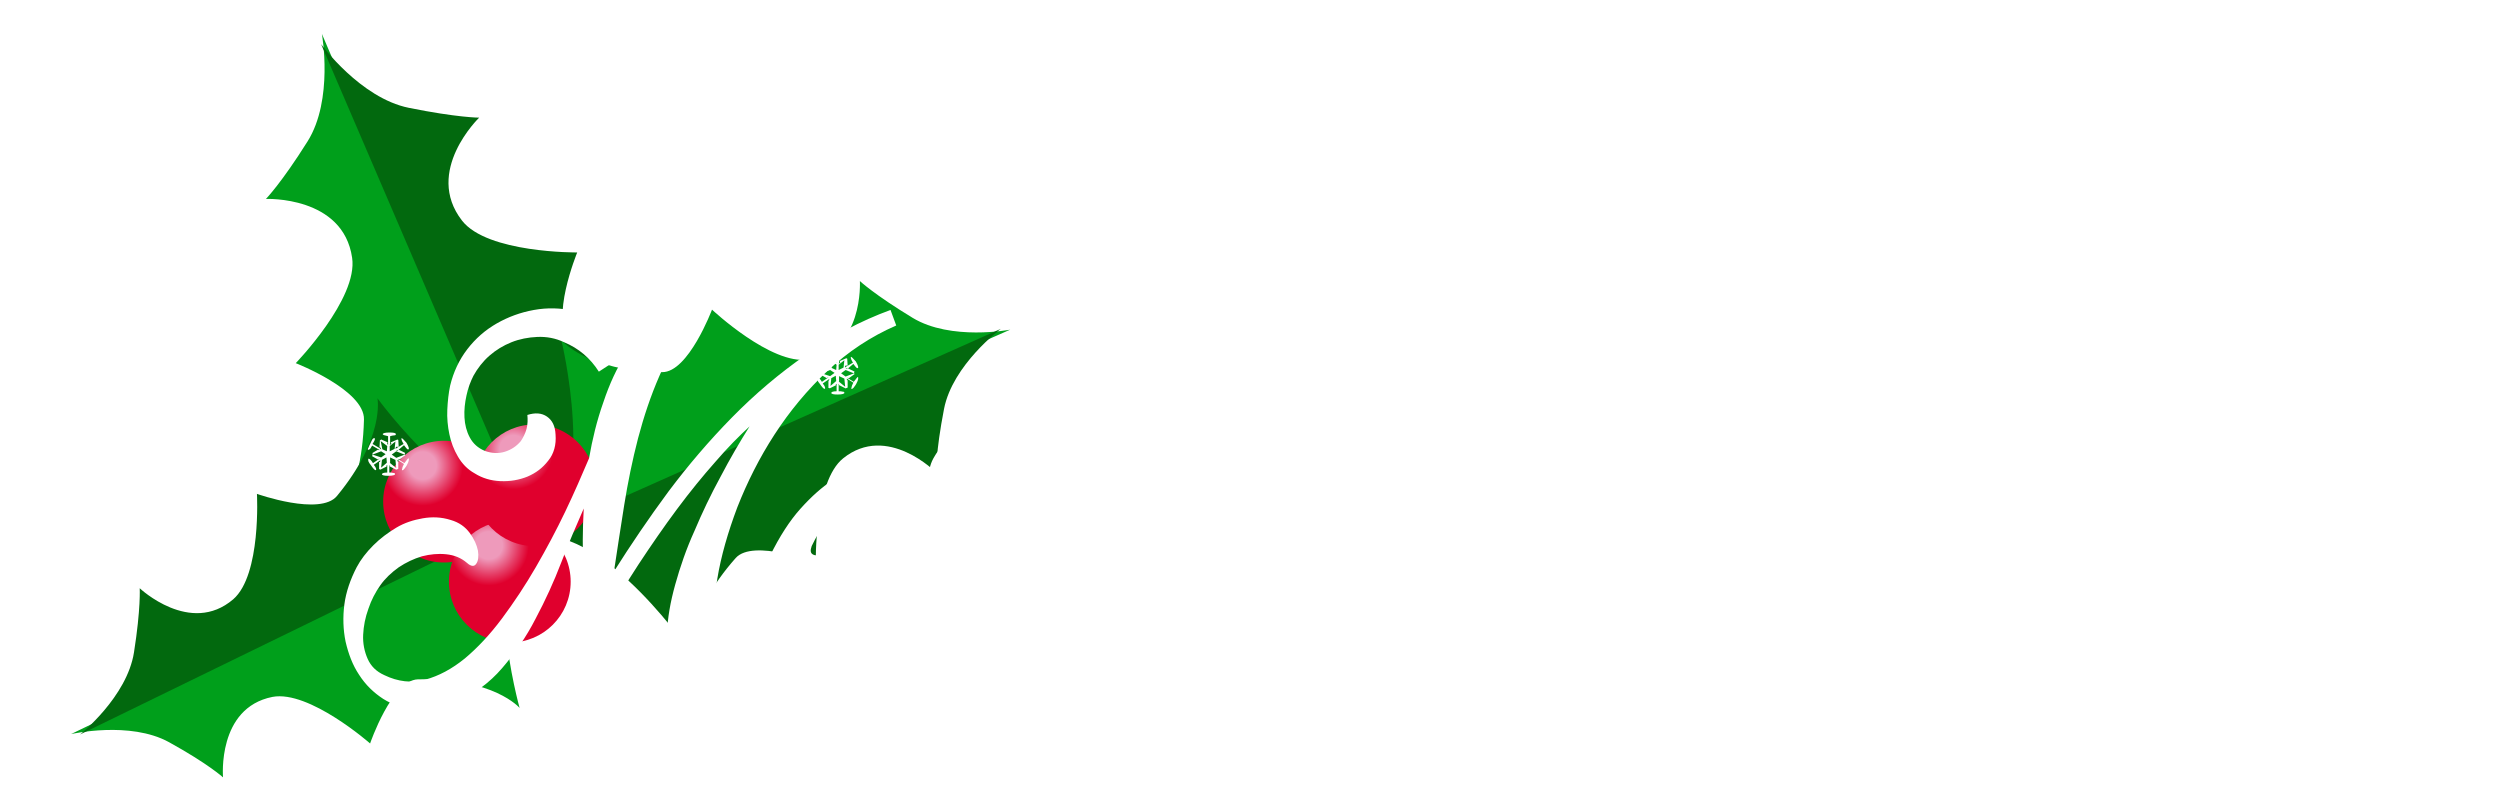 <?xml version="1.0" encoding="UTF-8" standalone="no"?>
<svg
   xmlns:dc="http://purl.org/dc/elements/1.1/"
   xmlns:cc="http://creativecommons.org/ns#"
   xmlns:rdf="http://www.w3.org/1999/02/22-rdf-syntax-ns#"
   xmlns:svg="http://www.w3.org/2000/svg"
   xmlns="http://www.w3.org/2000/svg"
   xmlns:sodipodi="http://sodipodi.sourceforge.net/DTD/sodipodi-0.dtd"
   xmlns:inkscape="http://www.inkscape.org/namespaces/inkscape"
   version="1.1"
   id="Layer_1"
   inkscape:version="1.0.2 (e86c8708, 2021-01-15)"
   sodipodi:docname="merry_chr_v2.svg"
   x="0px"
   y="0px"
   viewBox="0 298 612 197"
   style="enable-background:new 0 298 612 197;"
   xml:space="preserve"><defs
   id="defs652"><filter
     style="color-interpolation-filters:sRGB;"
     inkscape:label="Drop Shadow"
     id="filter666"><feFlood
       flood-opacity="0.522"
       flood-color="rgb(0,0,84)"
       result="flood"
       id="feFlood656" /><feComposite
       in="flood"
       in2="SourceGraphic"
       operator="in"
       result="composite1"
       id="feComposite658" /><feGaussianBlur
       in="composite1"
       stdDeviation="3"
       result="blur"
       id="feGaussianBlur660" /><feOffset
       dx="-2.77556e-17"
       dy="9.88"
       result="offset"
       id="feOffset662" /><feComposite
       in="SourceGraphic"
       in2="offset"
       operator="over"
       result="composite2"
       id="feComposite664" /></filter></defs>
<style
   type="text/css"
   id="style583">
	.st0{fill:#009F1B;}
	.st1{fill:#02690E;}
	.st2{fill:url(#XMLID_3_);}
	.st3{fill:url(#XMLID_4_);}
	.st4{fill:url(#XMLID_5_);}
	.st5{fill:#FFFFFF;}
</style>
<sodipodi:namedview
   id="namedview152"
   inkscape:window-y="23"
   inkscape:window-height="988"
   inkscape:pageshadow="2"
   inkscape:pageopacity="0"
   inkscape:window-width="1920"
   inkscape:window-x="0"
   inkscape:window-maximized="1"
   inkscape:current-layer="Layer_1"
   bordercolor="#666666"
   guidetolerance="10"
   gridtolerance="10"
   showgrid="false"
   objecttolerance="10"
   inkscape:cx="299.78935"
   inkscape:zoom="1.4407797"
   borderopacity="1"
   inkscape:cy="102.59926"
   pagecolor="#ffffff"
   inkscape:document-rotation="0">
	</sodipodi:namedview>
<g
   id="XMLID_59_">
	<g
   id="XMLID_61_">
		<g
   id="XMLID_106_">
			<path
   id="XMLID_108_"
   class="st0"
   d="M78.8,306.3c0,0,2.9,16.1-3.5,26.3c-6.4,10.2-10.2,14.1-10.2,14.1s18.9-0.8,21.1,14.4     c1.5,10-13.8,25.8-13.8,25.8s16.9,6.6,16.7,13.8c-0.5,20.5-9,27.1-9,27.1s40.1-9.3,52.8,5.3" />
			<path
   id="XMLID_114_"
   class="st1"
   d="M78.6,308.8c0,0,9.6,13.2,21.5,15.6s17.2,2.4,17.2,2.4s-13.6,13.1-4.2,25.2     c6.2,8,28.2,7.8,28.2,7.8s-6.9,16.8-1.6,21.6c15.2,13.8,25.9,12.2,25.9,12.2s-34.4,22.7-32.6,41.8" />
		</g>
		<g
   id="XMLID_180_">
			<path
   id="XMLID_185_"
   class="st0"
   d="M247.3,378.7c0,0-14.5,2.8-23.9-2.9s-12.9-9-12.9-9s1,17.1-12.7,19.2     c-9,1.4-23.5-12.2-23.5-12.2s-5.8,15.4-12.2,15.3c-18.6-0.2-24.7-7.9-24.7-7.9s8.9,36.2-4.2,47.8" />
			<path
   id="XMLID_189_"
   class="st1"
   d="M245,378.5c0,0-11.8,8.8-13.9,19.6c-2.1,10.8-1.9,15.6-1.9,15.6s-12-12.2-22.8-3.5     c-7.1,5.7-6.7,25.6-6.7,25.6s-15.3-6-19.6-1.2c-12.3,13.9-10.7,23.6-10.7,23.6s-20.9-30.9-38.2-29" />
		</g>
		<g
   id="XMLID_191_">
			<path
   id="XMLID_199_"
   class="st0"
   d="M17.4,477.7c0,0,14.4-3.3,24,2c9.6,5.3,13.2,8.6,13.2,8.6s-1.5-17,12.1-19.7     c9-1.7,23.9,11.4,23.9,11.4s5.3-15.5,11.7-15.7c18.6-0.4,24.9,7,24.9,7s-10.1-35.9,2.5-47.9" />
			<path
   id="XMLID_205_"
   class="st1"
   d="M19.6,477.8c0,0,11.5-9.2,13.2-20.1c1.7-10.8,1.4-15.7,1.4-15.7s12.4,11.7,22.9,2.7     c6.9-6,5.8-25.8,5.8-25.8s15.5,5.5,19.6,0.5c11.8-14.3,9.9-23.9,9.9-23.9s21.9,30.1,39.2,27.7" />
		</g>
	</g>
	<g
   id="XMLID_211_">
		
			<radialGradient
   id="XMLID_3_"
   cx="103.464"
   cy="382.017"
   r="9.828"
   gradientTransform="matrix(1 0 0 -1 0 794)"
   gradientUnits="userSpaceOnUse">
			<stop
   offset="0.342"
   style="stop-color:#EE9ABB"
   id="stop596" />
			<stop
   offset="0.741"
   style="stop-color:#E53A63"
   id="stop598" />
			<stop
   offset="1"
   style="stop-color:#E0002D"
   id="stop600" />
		</radialGradient>
		<circle
   id="XMLID_213_"
   class="st2"
   cx="108.7"
   cy="420.8"
   r="14.9" />
		
			<radialGradient
   id="XMLID_4_"
   cx="119.629"
   cy="362.484"
   r="9.828"
   gradientTransform="matrix(1 0 0 -1 0 794)"
   gradientUnits="userSpaceOnUse">
			<stop
   offset="0.342"
   style="stop-color:#EE9ABB"
   id="stop604" />
			<stop
   offset="0.741"
   style="stop-color:#E53A63"
   id="stop606" />
			<stop
   offset="1"
   style="stop-color:#E0002D"
   id="stop608" />
		</radialGradient>
		<circle
   id="XMLID_220_"
   class="st3"
   cx="124.8"
   cy="440.4"
   r="14.9" />
		
			<radialGradient
   id="XMLID_5_"
   cx="125.691"
   cy="386.058"
   r="9.828"
   gradientTransform="matrix(1 0 0 -1 0 794)"
   gradientUnits="userSpaceOnUse">
			<stop
   offset="0.342"
   style="stop-color:#EE9ABB"
   id="stop612" />
			<stop
   offset="0.741"
   style="stop-color:#E53A63"
   id="stop614" />
			<stop
   offset="1"
   style="stop-color:#E0002D"
   id="stop616" />
		</radialGradient>
		<circle
   id="XMLID_221_"
   class="st4"
   cx="130.9"
   cy="416.8"
   r="14.9" />
	</g>
</g>
<g
   id="XMLID_453_"
   style="filter:url(#filter666)">
	<path
   class="st5"
   d="M169.5,367.5c-3.3,3.7-6.1,7.9-8.1,12.7c-2.1,4.8-3.8,9.9-5.2,15.2c-1.4,5.4-2.5,10.8-3.4,16.4   c-0.9,5.6-1.7,11-2.5,16.2c4.1-6.5,8.5-13,13.3-19.5c4.8-6.4,10-12.5,15.6-18.2c5.6-5.7,11.6-10.8,18.1-15.3   c6.4-4.6,13.3-8.3,20.7-11l1.4,3.8c-6.2,2.7-11.8,6.4-16.8,11.1c-5,4.7-9.3,9.9-13,15.6c-3.7,5.7-6.7,11.7-9.1,17.8   c-2.3,6.1-4,12-4.9,17.5c-0.9,5.5-1.1,10.5-0.5,14.9s2,7.6,4.2,9.7c0.1,0.6-0.1,1.3-0.5,2.1c-0.4,0.8-1,1.4-1.8,1.8   c-0.8,0.5-1.7,0.8-2.7,1c-1,0.2-2.1,0-3.3-0.6c-2.9-1.4-5-3.4-6.1-6.1c-1.2-2.7-1.7-5.9-1.6-9.5c0.1-3.6,0.8-7.6,2-11.9   c1.2-4.3,2.7-8.7,4.7-13.1c1.9-4.5,4-8.9,6.4-13.3c2.3-4.4,4.7-8.5,7.1-12.3c-2.5,2.3-5.4,5.2-8.4,8.7c-3.1,3.5-6.2,7.3-9.4,11.6   c-3.2,4.3-6.3,8.8-9.4,13.5c-3.1,4.7-5.9,9.5-8.4,14.3l-3.9-1c-0.6-3.3-1-7.4-1.2-12.1c-0.2-4.7-0.2-9.7,0.1-14.9   c-1.8,4.1-3.7,8.5-5.5,13.2c-1.8,4.7-3.9,9.3-6.3,13.8c-2.3,4.5-5.1,8.5-8.2,12.1c-3.1,3.6-6.8,6.3-11.1,8.2   c-3.6,1.5-6.9,2.2-9.9,1.9c-3-0.2-5.7-1.1-8.1-2.6c-2.3-1.5-4.3-3.4-5.9-5.9c-1.6-2.4-2.6-5.1-3.3-8.1c-0.6-2.9-0.7-6-0.3-9.1   c0.4-3.1,1.5-6.2,3-9.1c1-1.9,2.4-3.7,4.1-5.4c1.7-1.7,3.6-3.1,5.6-4.3c2-1.2,4.2-1.9,6.5-2.3c2.3-0.4,4.6-0.3,6.8,0.4   c2.1,0.6,3.6,1.7,4.7,3.2c1.1,1.5,1.7,2.9,2,4.3c0.2,1.4,0.1,2.5-0.4,3.2c-0.5,0.8-1.3,0.7-2.3-0.2c-1.4-1.2-3.1-1.9-5.1-2.1   c-2-0.2-3.9,0-5.9,0.5c-2,0.6-3.9,1.5-5.7,2.7c-1.8,1.3-3.3,2.7-4.5,4.4c-1.2,1.7-2.2,3.6-2.9,5.7c-0.8,2.2-1.2,4.3-1.3,6.4   c-0.1,2.1,0.3,4.1,1.1,5.9c0.8,1.8,2.1,3.1,4.1,4c3.3,1.6,6.7,2,10,1.1c3.3-0.9,6.5-2.6,9.7-5.2c3.1-2.6,6.2-5.9,9.1-9.8   c2.9-3.9,5.7-8.1,8.3-12.6c2.6-4.5,5-9,7.2-13.6c2.2-4.6,4.1-9,5.8-13c0.8-4.6,1.9-9.2,3.5-13.7c1.5-4.5,3.3-8.4,5.5-11.8l-6.6,4.3   c-2.1-3.3-4.9-5.7-8.5-7.2c-2.1-1-4.3-1.4-6.6-1.3c-2.2,0.1-4.3,0.5-6.3,1.3c-2,0.8-3.8,1.9-5.4,3.3c-1.6,1.4-2.9,3.1-3.9,4.9   c-0.7,1.4-1.3,2.9-1.7,4.8c-0.4,1.8-0.6,3.6-0.5,5.4c0.1,1.8,0.5,3.4,1.3,4.9c0.8,1.5,2,2.6,3.7,3.3c1.7,0.6,3.3,0.7,4.9,0.2   c1.6-0.5,2.9-1.4,3.9-2.6c0.6-0.9,1.1-1.9,1.4-3c0.3-1.2,0.3-2.3,0.2-3.4c1.9-0.6,3.5-0.5,4.8,0.4c1.3,0.9,2,2.3,2.1,4.4   c0.2,2.5-0.4,4.7-1.8,6.4c-1.4,1.8-3,3-5.1,3.9c-2,0.8-4.2,1.2-6.6,1.1c-2.3-0.1-4.4-0.7-6.3-1.9c-1.8-1-3.1-2.4-4.1-4.1   c-1-1.7-1.7-3.5-2.1-5.5c-0.4-1.9-0.6-4-0.5-6c0.1-2.1,0.3-4,0.7-5.9c0.8-3.3,2.2-6.3,4.2-8.9c2-2.6,4.4-4.7,7.2-6.3   c2.8-1.6,5.8-2.7,9.1-3.3c3.3-0.6,6.5-0.5,9.8,0.2c2.5,0.5,4.8,1.3,6.9,2.4c2.1,1.1,4.1,2.5,6,4.1l14.2-6.8L169.5,367.5z    M99.5,396.5c0.6,1,0.7,1.6,0.5,1.6c-0.2,0.2-0.5-0.2-1.1-1l-1.3,1.1l1.6,0.8l-0.2,0.4l-2-0.8l-1.1,0.8l1.1,0.8l2.1-0.8l0.1,0.2   l-1.4,1l-0.2-0.1h-0.2l1.6,1c0.6-0.8,0.9-1.2,1-1.2c0.2,0.2,0.1,0.8-0.4,1.7c-0.2,0.4-0.5,0.7-0.7,1c-0.2,0.2-0.4,0.3-0.5,0.2   c0-0.1,0-0.2,0.1-0.5c0-0.2,0.2-0.6,0.4-1l-1.6-1c0,0.2,0,0.4,0.1,0.4h0.1v1.8l-0.5,0.2l-1.6-0.8v-0.1c0-0.2,0-0.2-0.1-0.2v1.8   c0.4,0,0.7,0,1,0.1c0.3,0,0.4,0.1,0.4,0.3c0,0.2-0.5,0.4-1.6,0.4c-1,0-1.6-0.1-1.6-0.4c0-0.2,0.4-0.4,1.3-0.4v-1.8   c-0.2,0-0.2,0.1-0.2,0.2c0,0.1,0,0.1,0.1,0.1l-1.6,0.8l-0.1-0.1h-0.2v-1.8H93c0.1-0.1,0.1-0.2,0.1-0.4l-1.6,1.1   c0.6,0.7,0.7,1.2,0.5,1.3c-0.2,0.1-0.6-0.3-1.2-1.2c-0.6-0.7-0.8-1.2-0.6-1.6c0.3,0,0.7,0.4,1.1,1.1l1.6-1.1c-0.1,0-0.2,0-0.2,0.1   c-0.1,0-0.2,0-0.2,0.1l-1.4-0.8l0.1-0.4l2.1,0.7l1.1-0.8l-1.1-0.7l-2.1,0.8v-0.4l1.3-0.8c0.1,0.1,0.2,0.1,0.2,0.1h0.5   c-0.2,0-0.3,0-0.4-0.1l-1.7-1c-0.2,0.3-0.3,0.6-0.5,0.8c-0.2,0.2-0.4,0.3-0.5,0.2c-0.1,0-0.1-0.2,0.1-0.5c0.1-0.3,0.3-0.7,0.5-1.1   c0.2-0.4,0.3-0.7,0.5-1c0.2-0.2,0.4-0.3,0.5-0.2c0.2,0.2,0,0.6-0.5,1.4l1.7,1c0.2,0.2,0.4,0.3,0.4,0.4c0-0.3-0.1-0.5-0.2-0.5   c-0.1-0.1-0.2-0.1-0.2-0.1l0.1-1.7l0.2-0.1l0.1-0.1l1.6,0.7l-0.1,0.2c0,0.2,0.1,0.4,0.2,0.4v-2.1c-0.9-0.2-1.3-0.3-1.3-0.5   c0-0.2,0.5-0.4,1.6-0.4c1,0,1.6,0.1,1.6,0.4c0,0.2-0.1,0.3-0.4,0.3c-0.3,0-0.6,0.1-1,0.2v1.9l-0.1,0.2c0.2,0,0.4-0.1,0.4-0.4h-0.1   v-0.2l1.6-0.7l0.1,0.1h0.1l0.1,1.7H97c-0.2,0.2-0.2,0.4-0.1,0.5l0.2-0.2l1.7-1c-0.5-0.8-0.6-1.3-0.5-1.4   C98.4,395.3,98.8,395.7,99.5,396.5z M93.2,396.1l0.4,2l1.1,0.5l0.1-1.3L93.2,396.1z M93.3,402.6l1.4-1.2l-0.1-1.3l-1.1,0.6   L93.3,402.6z M95.4,398.6l1.2-0.6l0.2-1.8l-1.4,1.1V398.6z M95.4,401.4l1.6,1.3l-0.2-2l-1.3-0.6V401.4z M97,398.3   c0.2,0.2,0.3,0.2,0.5,0v-0.1l-0.1,0.1H97z M144.9,461.5h-0.2l1.7,1l-0.1,0.1l-1.8-1v0.2h0.1l0.1,0.1l0.2,0.6h-0.4l-0.4-1l-0.7-0.4   v0.8l0.7,0.7l-0.1,0.2l-0.6-0.5l-0.1,1.8h-0.2v-2.1c-0.1,0.1-0.1,0.2-0.1,0.4l-0.5,0.5l-0.1-0.2l0.6-0.7v-0.7l-0.6,0.2l-0.4,1.1   l-0.2-0.1v-0.6l-1.4,0.8l-0.1-0.2l1.7-1.1h-0.2c0,0.1,0,0.1-0.1,0.1l-0.6-0.1v-0.2h1.2l0.6-0.4l-0.6-0.4l-1.2,0.1v-0.2l0.6-0.2   c0.1,0,0.2,0,0.2,0.1h0.2l-1.9-1.2l0.1-0.1l1.9,1.1c0-0.2,0-0.2-0.1-0.2l-0.1-0.1h-0.1l-0.1-0.6h0.2l0.5,1l0.6,0.4v-0.7l-0.6-1   l0.1-0.1l0.5,0.5v0.1c0,0.2,0,0.2,0.1,0.2v-2.3h0.2l0.1,2.3c0.1-0.1,0.1-0.2,0.1-0.2l-0.1-0.1l0.6-0.5l0.1,0.1l-0.7,1v0.6l0.6-0.2   l0.4-1.1l0.4,0.1l-0.1,0.6l1.6-1l0.1,0.4l-1.8,1.1h0.2l0.1-0.1l0.6,0.2v0.2l-1.1-0.1l-0.6,0.5l0.6,0.4l1.1-0.2l0.1,0.2L144.9,461.5   z M142.1,461.9c0.1-0.1,0.1-0.2,0.1-0.2l-0.4,0.2H142.1z M184.1,362.3h-0.2l1.7,1l-0.1,0.1l-1.8-1v0.2h0.1l0.1,0.1l0.2,0.6h-0.4   l-0.4-1l-0.7-0.4v0.8l0.7,0.7l-0.1,0.2l-0.6-0.5l-0.1,1.8h-0.2v-2.1c-0.1,0.1-0.1,0.2-0.1,0.4l-0.5,0.5l-0.1-0.2l0.6-0.7v-0.7   l-0.6,0.2l-0.4,1.1l-0.2-0.1v-0.6l-1.4,0.8l-0.1-0.2l1.7-1.1h-0.2c0,0.1,0,0.1-0.1,0.1l-0.6-0.1v-0.2h1.2l0.6-0.4l-0.6-0.4   l-1.2,0.1v-0.2l0.6-0.2c0.1,0,0.2,0,0.2,0.1h0.2l-1.9-1.2l0.1-0.1l1.9,1.1c0-0.2,0-0.2-0.1-0.2l-0.1-0.1H181l-0.1-0.6h0.2l0.5,1   l0.6,0.4v-0.7l-0.6-1l0.1-0.1l0.5,0.5v0.1c0,0.2,0,0.2,0.1,0.2V358h0.2l0.1,2.3c0.1-0.1,0.1-0.2,0.1-0.2l-0.1-0.1l0.6-0.5l0.1,0.1   l-0.7,1v0.6l0.6-0.2l0.4-1.1l0.4,0.1l-0.1,0.6l1.6-1l0.1,0.4l-1.8,1.1h0.2l0.1-0.1l0.6,0.2v0.2l-1.1-0.1l-0.6,0.5l0.6,0.4l1.1-0.2   l0.1,0.2L184.1,362.3z M181.2,362.8c0.1-0.1,0.1-0.2,0.1-0.2l-0.4,0.2H181.2z M183.6,360.6c0,0.1,0,0.2-0.1,0.2l0.4-0.2H183.6z"
   id="path622" />
	<path
   class="st5"
   d="M221,424.6l2.7,2.9c-2.1,3.7-4.7,7.1-7.5,10c-2.9,2.9-5.9,5.2-9,7c-3.1,1.8-6.2,2.8-9.2,3.2   c-3,0.4-5.7-0.2-8.1-1.7c-1.3-0.8-2.3-1.9-3-3.3c-0.8-1.4-1.2-3.1-1.4-5.1c-0.2-1.9,0-4.1,0.5-6.3c0.5-2.3,1.3-4.6,2.5-7.1   c2.3-4.7,4.8-8.6,7.5-11.6c2.7-3,5.3-5.3,7.8-6.9c2.5-1.6,4.9-2.5,7.2-2.9c2.2-0.3,4.1-0.1,5.5,0.6c1.2,0.6,2.1,1.6,2.8,2.8   c0.7,1.2,1.1,2.6,1.1,4.2c0.1,1.6-0.1,3.3-0.7,5.2c-0.5,1.9-1.4,3.7-2.7,5.6c-1.8,2.5-3.7,4.6-5.8,6.1c-2.1,1.6-4.2,2.6-6.1,3.1   c-2,0.5-3.8,0.6-5.3,0.1s-2.7-1.4-3.4-2.8c-0.7,2.6-1,5-0.8,7c0.2,2,1.1,3.4,2.7,4.1c1.3,0.6,2.9,0.7,5,0.3   c2.1-0.4,4.2-1.3,6.3-2.6c2.1-1.3,4.2-3,6.3-5C217.9,429.3,219.6,427,221,424.6z M211.4,466.2c0.2,0.2,0.3,0.4,0.4,0.7   c0.1,0.3,0.1,0.5-0.1,0.8c-0.3,0.6-0.8,0.7-1.4,0.4c-0.2-0.1-0.3-0.2-0.4-0.5c-0.1-0.2-0.1-0.4-0.1-0.6l-2.3-1.3l-0.2,0.1   c0.2,0.2,0.3,0.2,0.4,0.2l1.7,2l-0.6,0.1l-1.7-2.2c-0.4,0.5-1,0.8-1.7,1l1.1,2.5l-0.4,0.4l-1.1-2.4c0.1-0.1,0.1-0.2,0.1-0.4V467   H205v2.9c0.5,0,0.7,0.3,0.7,1c0,0.7-0.3,1.1-1,1.1c-0.6,0-1-0.4-1-1.1c0-0.5,0.2-0.8,0.7-1l-0.1-2.9h-0.2v0.1c0,0.2,0,0.3,0.1,0.4   l-1.1,2.4l-0.4-0.4l1.1-2.5c-0.4-0.1-0.9-0.4-1.6-0.8l-1.6,2.2h-0.6l1.7-2.3h0.2c0-0.2-0.1-0.2-0.2-0.2l-2.3,1.3   c0.2,0.5,0.1,0.9-0.4,1.2c-0.6,0.4-1,0.3-1.4-0.2c-0.4-0.6-0.3-1.1,0.4-1.6c0.2-0.2,0.6-0.1,1.2,0.2l2.3-1.4l-0.1-0.2   c-0.2,0-0.2,0.1-0.2,0.2l-2.6,0.4l0.1-0.5l2.6-0.4c-0.2-0.6-0.2-1-0.2-1.2s0-0.3,0.1-0.5c0-0.2,0.1-0.3,0.1-0.5l-2.5-0.2l-0.1-0.5   l2.6,0.2c0,0.2,0,0.2,0.1,0.2l0.1-0.2l-2.5-1.6c-0.4,0.4-0.8,0.4-1.2,0.1c-0.6-0.3-0.8-0.8-0.4-1.3c0.3-0.6,0.8-0.8,1.3-0.4   c0.5,0.2,0.6,0.6,0.5,1.2l2.6,1.3v-0.2l-1.8-2l0.5-0.2l1.6,2.2c0.5-0.5,1-0.8,1.7-1.1l-1-2.3l0.4-0.4l1.1,2.5c-0.1,0-0.1,0-0.1,0.1   c0.1-0.1,0.2-0.1,0.2-0.1l0.1-2.9c-0.5-0.1-0.7-0.4-0.7-1c0-0.7,0.3-1.1,1-1.1c0.6,0,1,0.4,1,1.1c0,0.6-0.2,0.9-0.7,1v2.9   c0.1,0,0.1,0,0.2,0.1c0,0,0.1,0.1,0.2,0.1l-0.1-0.1l1-2.5l0.4,0.4l-0.8,2.3c0.2,0.2,0.5,0.3,0.8,0.4c0.3,0.1,0.5,0.3,0.7,0.4l1.4-2   l0.5,0.1l-1.4,2.2h-0.2c0,0.2,0.1,0.3,0.2,0.4l2.4-1.6c-0.2-0.5,0-0.9,0.4-1.3c0.6-0.3,1.1-0.2,1.4,0.4c0.5,0.6,0.4,1.1-0.2,1.4   c-0.6,0.2-1,0.2-1.3-0.1l-2.4,1.7c0,0.1,0,0.1,0.1,0.1l0.1-0.1l2.6-0.4l-0.1,0.5l-2.6,0.5c0.1,0.2,0.1,0.5,0.1,1c0,0.2,0,0.3,0,0.5   c0,0.2,0,0.3-0.1,0.5l2.6,0.2l0.2,0.6l-2.7-0.4c0-0.1,0-0.2-0.1-0.2l-0.1,0.2l2.3,1.4C210.4,466,210.9,465.9,211.4,466.2z    M210.6,417.3c2.1-2.2,3.4-4.3,4.1-6.3c0.6-1.9,0.6-3.1,0-3.5c-1-0.6-2.1-0.6-3.6,0c-1.4,0.6-2.9,1.7-4.4,3.1   c-1.5,1.4-3,3.1-4.4,5.1c-1.4,2-2.6,4-3.6,6.1c-0.4,1.1-0.3,1.8,0.4,2.1c0.6,0.3,1.6,0.2,2.7-0.2c1.2-0.4,2.6-1.2,4.1-2.3   C207.4,420.3,209,418.9,210.6,417.3z M209.5,376.6c0.6,1,0.7,1.6,0.5,1.6c-0.2,0.2-0.5-0.2-1.1-1l-1.3,1.1l1.6,0.8l-0.2,0.4l-2-0.8   l-1.1,0.8l1.1,0.8l2.1-0.8l0.1,0.2l-1.4,1l-0.2-0.1h-0.2l1.6,1c0.6-0.8,0.9-1.2,1-1.2c0.2,0.2,0.1,0.8-0.4,1.7   c-0.2,0.4-0.5,0.7-0.7,1c-0.2,0.2-0.4,0.3-0.5,0.2c0-0.1,0-0.2,0.1-0.5c0-0.2,0.2-0.6,0.4-1l-1.6-1c0,0.2,0,0.4,0.1,0.4h0.1v1.8   l-0.5,0.2l-1.6-0.8v-0.1c0-0.2,0-0.2-0.1-0.2v1.8c0.4,0,0.7,0,1,0.1c0.3,0,0.4,0.1,0.4,0.3c0,0.2-0.5,0.4-1.6,0.4   c-1,0-1.6-0.1-1.6-0.4c0-0.2,0.4-0.4,1.3-0.4v-1.8c-0.2,0-0.2,0.1-0.2,0.2c0,0.1,0,0.1,0.1,0.1l-1.6,0.8l-0.1-0.1h-0.2v-1.8h0.1   c0.1-0.1,0.1-0.2,0.1-0.4l-1.6,1.1c0.6,0.7,0.7,1.2,0.5,1.3c-0.2,0.1-0.6-0.3-1.2-1.2c-0.6-0.7-0.8-1.2-0.6-1.6   c0.3,0,0.7,0.4,1.1,1.1l1.6-1.1c-0.1,0-0.2,0-0.2,0.1c-0.1,0-0.2,0-0.2,0.1l-1.4-0.8l0.1-0.4l2.1,0.7l1.1-0.8l-1.1-0.7l-2.1,0.8   v-0.4l1.3-0.8c0.1,0.1,0.2,0.1,0.2,0.1h0.5c-0.2,0-0.3,0-0.4-0.1l-1.7-1c-0.2,0.3-0.3,0.6-0.5,0.8c-0.2,0.2-0.4,0.3-0.5,0.2   c-0.1,0-0.1-0.2,0.1-0.5c0.1-0.3,0.3-0.7,0.5-1.1c0.2-0.4,0.3-0.7,0.5-1c0.2-0.2,0.4-0.3,0.5-0.2c0.2,0.2,0,0.6-0.5,1.4l1.7,1   l0.4,0.2c0-0.2-0.1-0.4-0.2-0.4c-0.1-0.1-0.2-0.1-0.2-0.1l0.1-1.7l0.2-0.1l0.1-0.1l1.6,0.7l-0.1,0.2c0,0.2,0.1,0.4,0.2,0.4V375   c-0.9-0.2-1.3-0.3-1.3-0.5c0-0.2,0.5-0.4,1.6-0.4c1,0,1.6,0.1,1.6,0.4c0,0.2-0.1,0.3-0.4,0.3c-0.3,0-0.6,0.1-1,0.2v1.9l-0.1,0.2   c0.2,0,0.4-0.1,0.4-0.4h-0.1v-0.2l1.6-0.7l0.1,0.1h0.1l0.1,1.7H207c-0.2,0.2-0.2,0.4-0.1,0.5l0.2-0.2l1.7-1   c-0.5-0.8-0.6-1.3-0.5-1.4C208.4,375.4,208.8,375.8,209.5,376.6z M201.5,463.6c0,0.5,0,0.9,0.1,1.2l0.7-0.2l1.2-0.8l-1.2-1h-0.7   C201.6,462.9,201.5,463.2,201.5,463.6z M202.1,462.5l-0.2-0.2c-0.2,0.1-0.2,0.2-0.2,0.2C201.8,462.6,202,462.6,202.1,462.5z    M202.4,461.6l-0.2,0.1l0.4,0.2c-0.1-0.1-0.1-0.2-0.1-0.2V461.6z M202.4,465.5h-0.1l0.1,0.1V465.5z M203.9,460.4   c-0.3,0.1-0.6,0.2-0.8,0.4c-0.2,0.2-0.5,0.4-0.7,0.7l0.5,0.6l1.3,0.6l0.1-1.4L203.9,460.4z M202.5,465.9c0.2,0.2,0.4,0.3,0.7,0.4   c0.3,0.1,0.6,0.3,0.8,0.4l0.2-0.6l-0.1-1.4l-1.3,0.6L202.5,465.9z M203.2,376.2l0.4,2l1.1,0.5l0.1-1.3L203.2,376.2z M203.3,382.6   l1.4-1.2l-0.1-1.3l-1.1,0.6L203.3,382.6z M204.4,460.9v-0.5h-0.2C204.1,460.5,204.2,460.7,204.4,460.9z M205.3,460.4H205v0.5   C205.2,460.6,205.3,460.5,205.3,460.4z M206.9,461.3c-0.2-0.2-0.4-0.3-0.6-0.5c-0.2-0.2-0.5-0.3-0.8-0.3l-0.4,0.7l0.1,1.4l1.3-0.7   L206.9,461.3z M205.5,466.7c0.2-0.2,0.5-0.3,0.8-0.4c0.3-0.1,0.5-0.3,0.8-0.5l-0.4-0.5l-1.4-0.7l-0.1,1.6L205.5,466.7z    M205.3,378.7l1.2-0.6l0.2-1.8l-1.4,1.1V378.7z M205.3,381.5l1.6,1.3l-0.2-2l-1.3-0.6V381.5z M207.8,463.6c0-0.5,0-0.8-0.1-1   l-0.8,0.1l-1.2,0.8l1.3,1h0.7c0.1-0.2,0.1-0.3,0.1-0.5C207.8,463.9,207.8,463.8,207.8,463.6z M206.9,461.9l0.4-0.2l-0.2-0.2   C206.9,461.5,206.9,461.7,206.9,461.9z M207,378.3c0.2,0.2,0.3,0.2,0.5,0v-0.1l-0.1,0.1H207z M207.1,465.5l0.1-0.1h-0.1V465.5z    M207.6,462.4v-0.2l-0.4,0.2H207.6z M207.5,464.8l0.1,0.1v-0.1H207.5z"
   id="path624" />
	<path
   class="st5"
   d="M243.7,424.6l2.7,2.9c-2.9,6.1-5.8,10.9-8.8,14.3c-3,3.4-6.3,5.1-9.9,5.1c-3.3,0-5.4-1.4-6-4.2   c-0.7-2.8,0.2-6.8,2.6-11.9c0.8-1.8,1.5-3.3,2.1-4.5c0.6-1.3,1.2-2.4,1.8-3.4c0.6-1,1.1-1.9,1.6-2.9c0.5-0.9,1.1-1.9,1.7-3   c0.5-0.9,0.7-1.7,0.7-2.6c0-0.8-0.4-1.6-1.1-2.2l-7.9,16.7l-2.9-2.9l8.1-17c-0.6-1.4-1-2.8-1-4.4c0-1.6,0.4-3.2,1.4-4.8   c1-1.8,2.3-2.8,3.7-3c1.4-0.3,2.6-0.1,3.6,0.7c1,0.7,1.5,1.8,1.6,3.2c0.1,1.4-0.7,2.9-2.3,4.5c-0.6,0.6-1,1.2-1.1,1.7   c-0.1,0.5,0,0.9,0.3,1.2c0.3,0.3,0.7,0.6,1.1,0.8c0.5,0.2,0.9,0.4,1.3,0.6c1.7,0.8,2.8,1.9,3.5,3.4c0.6,1.5,0.6,2.9-0.1,4.4   l-6.2,13.6c-1.4,2.8-2.2,4.9-2.5,6.3c-0.3,1.4,0,2.1,1.1,2.1c1.6,0,3.3-1.3,5.1-3.9C239.6,432.5,241.6,429,243.7,424.6z    M232.8,453.8c0.6,1,0.7,1.6,0.5,1.6c-0.2,0.2-0.5-0.2-1.1-1l-1.3,1l1.6,1l-0.2,0.4l-2-0.8l-1.1,0.8l1.1,0.8l2.1-0.8l0.1,0.2   l-1.4,1l-0.2-0.1h-0.2l1.6,1c0.6-0.8,0.9-1.2,1-1.2c0.2,0.2,0.1,0.8-0.4,1.7c-0.2,0.4-0.5,0.7-0.7,1c-0.2,0.2-0.4,0.3-0.5,0.2   c0-0.1,0-0.2,0.1-0.5c0-0.2,0.2-0.6,0.4-1l-1.6-1c0,0.2,0,0.4,0.1,0.4h0.1v1.8l-0.5,0.2l-1.6-0.8v-0.1c0-0.2,0-0.2-0.1-0.2v1.8   c0.4,0,0.7,0,1,0.1c0.3,0,0.4,0.1,0.4,0.3c0,0.2-0.5,0.4-1.6,0.4c-1,0-1.6-0.1-1.6-0.4c0-0.2,0.4-0.4,1.3-0.4v-1.8   c-0.2,0-0.2,0.1-0.2,0.2c0,0.1,0,0.1,0.1,0.1l-1.6,0.8l-0.1-0.1h-0.2v-1.8h0.1c0.1-0.1,0.1-0.2,0.1-0.4l-1.6,1.1   c0.6,0.7,0.7,1.2,0.5,1.3c-0.2,0.1-0.6-0.3-1.2-1.2c-0.6-0.7-0.8-1.2-0.6-1.6c0.3,0,0.7,0.4,1.1,1.1l1.6-1.1c-0.1,0-0.2,0-0.2,0.1   c-0.1,0-0.2,0-0.2,0.1l-1.4-0.8l0.1-0.4l2.1,0.7l1.1-0.8l-1.1-0.7l-2.1,0.8v-0.4l1.3-0.8c0.1,0.1,0.2,0.1,0.2,0.1h0.5   c-0.2,0-0.3,0-0.4-0.1l-1.7-1c-0.2,0.3-0.3,0.6-0.5,0.8c-0.2,0.2-0.4,0.3-0.5,0.2c-0.1,0-0.1-0.2,0.1-0.5c0.1-0.3,0.3-0.7,0.5-1.1   c0.2-0.4,0.3-0.7,0.5-1c0.2-0.2,0.4-0.3,0.5-0.2c0.2,0.2,0,0.6-0.5,1.4l1.7,1c0.2,0.2,0.4,0.3,0.4,0.4c0-0.3-0.1-0.5-0.2-0.5   c-0.1-0.1-0.2-0.1-0.2-0.1l0.1-1.7l0.2-0.1l0.1-0.1l1.6,0.7l-0.1,0.2c0,0.2,0.1,0.4,0.2,0.4v-2.2c-0.9-0.2-1.3-0.3-1.3-0.5   c0-0.2,0.5-0.4,1.6-0.4c1,0,1.6,0.1,1.6,0.4c0,0.2-0.1,0.3-0.4,0.3c-0.3,0-0.6,0.1-1,0.2v1.9l-0.1,0.2c0.2,0,0.4-0.1,0.4-0.4h-0.1   v-0.2l1.6-0.7l0.1,0.1h0.1l0.1,1.7h-0.2c-0.2,0.2-0.2,0.4-0.1,0.5l0.2-0.2l1.7-1c-0.5-0.8-0.6-1.3-0.5-1.4   C231.7,452.7,232.1,453,232.8,453.8z M226.5,453.5l0.4,2l1.1,0.5l0.1-1.3L226.5,453.5z M226.6,459.9l1.4-1.2l-0.1-1.3l-1.1,0.6   L226.6,459.9z M228.6,456l1.2-0.6l0.2-1.8l-1.4,1.1V456z M228.6,458.7l1.6,1.3l-0.2-2l-1.3-0.6V458.7z M230.3,455.6   c0.2,0.2,0.3,0.2,0.5,0v-0.1l-0.1,0.1H230.3z M237.6,388.1h-0.2l1.7,1l-0.1,0.1l-1.8-1v0.2h0.1l0.1,0.1l0.2,0.6h-0.4l-0.4-1   l-0.7-0.4v0.8l0.7,0.7l-0.1,0.2l-0.6-0.5L236,391h-0.2v-2.1c-0.1,0.1-0.1,0.2-0.1,0.4l-0.5,0.5l-0.1-0.2l0.6-0.7V388l-0.6,0.2   l-0.4,1.1l-0.2-0.1v-0.6l-1.4,0.8l-0.1-0.2l1.7-1.1h-0.2c0,0.1,0,0.1-0.1,0.1l-0.6-0.1v-0.2h1.2l0.6-0.4l-0.6-0.4l-1.2,0.1v-0.2   l0.6-0.2c0.1,0,0.2,0,0.2,0.1h0.2l-1.9-1.2l0.1-0.1l1.9,1.1c0-0.2,0-0.2-0.1-0.2l-0.1-0.1h-0.1l-0.1-0.6h0.2l0.5,1l0.6,0.4v-0.7   l-0.6-1l0.1-0.1l0.5,0.5v0.1c0,0.2,0,0.2,0.1,0.2v-2.3h0.2l0.1,2.3c0.1-0.1,0.1-0.2,0.1-0.2l-0.1-0.1l0.6-0.5l0.1,0.1l-0.7,1v0.6   l0.6-0.2l0.4-1.1l0.4,0.1l-0.1,0.6l1.6-1l0.1,0.4l-1.8,1.1h0.2l0.1-0.1l0.6,0.2v0.2l-1.1-0.1l-0.6,0.5l0.6,0.4l1.1-0.2l0.1,0.2   L237.6,388.1z M234.7,388.6c0.1-0.1,0.1-0.2,0.1-0.2l-0.4,0.2H234.7z M237.1,386.3c0,0.1,0,0.2-0.1,0.2l0.4-0.2H237.1z"
   id="path626" />
	<path
   class="st5"
   d="M266.4,424.6l2.7,2.9c-2.9,6.1-5.8,10.9-8.8,14.3c-3,3.4-6.3,5.1-9.9,5.1c-3.3,0-5.4-1.4-6-4.2   c-0.7-2.8,0.2-6.8,2.6-11.9c0.8-1.8,1.5-3.3,2.1-4.5c0.6-1.3,1.2-2.4,1.8-3.4c0.6-1,1.1-1.9,1.6-2.9c0.5-0.9,1.1-1.9,1.7-3   c0.5-0.9,0.7-1.7,0.7-2.6c0-0.8-0.4-1.6-1.1-2.2l-7.9,16.7l-2.9-2.9l8.1-17c-0.6-1.4-1-2.8-1-4.4c0-1.6,0.4-3.2,1.4-4.8   c1-1.8,2.3-2.8,3.7-3c1.4-0.3,2.6-0.1,3.6,0.7c1,0.7,1.5,1.8,1.6,3.2c0.1,1.4-0.7,2.9-2.3,4.5c-0.6,0.6-1,1.2-1.1,1.7   c-0.1,0.5,0,0.9,0.3,1.2c0.3,0.3,0.7,0.6,1.1,0.8c0.5,0.2,0.9,0.4,1.3,0.6c1.7,0.8,2.8,1.9,3.5,3.4c0.6,1.5,0.6,2.9-0.1,4.4   l-6.2,13.6c-1.4,2.8-2.2,4.9-2.5,6.3c-0.3,1.4,0,2.1,1.1,2.1c1.6,0,3.3-1.3,5.1-3.9C262.3,432.5,264.3,429,266.4,424.6z    M255.5,453.8c0.6,1,0.7,1.6,0.5,1.6c-0.2,0.2-0.5-0.2-1.1-1l-1.3,1l1.6,1l-0.2,0.4l-2-0.8l-1.1,0.8l1.1,0.8l2.1-0.8l0.1,0.2   l-1.4,1l-0.2-0.1h-0.2l1.6,1c0.6-0.8,0.9-1.2,1-1.2c0.2,0.2,0.1,0.8-0.4,1.7c-0.2,0.4-0.5,0.7-0.7,1c-0.2,0.2-0.4,0.3-0.5,0.2   c0-0.1,0-0.2,0.1-0.5c0-0.2,0.2-0.6,0.4-1l-1.6-1c0,0.2,0,0.4,0.1,0.4h0.1v1.8l-0.5,0.2l-1.6-0.8v-0.1c0-0.2,0-0.2-0.1-0.2v1.8   c0.4,0,0.7,0,1,0.1c0.3,0,0.4,0.1,0.4,0.3c0,0.2-0.5,0.4-1.6,0.4c-1,0-1.6-0.1-1.6-0.4c0-0.2,0.4-0.4,1.3-0.4v-1.8   c-0.2,0-0.2,0.1-0.2,0.2c0,0.1,0,0.1,0.1,0.1l-1.6,0.8l-0.1-0.1h-0.2v-1.8h0.1c0.1-0.1,0.1-0.2,0.1-0.4l-1.6,1.1   c0.6,0.7,0.7,1.2,0.5,1.3c-0.2,0.1-0.6-0.3-1.2-1.2c-0.6-0.7-0.8-1.2-0.6-1.6c0.3,0,0.7,0.4,1.1,1.1l1.6-1.1c-0.1,0-0.2,0-0.2,0.1   c-0.1,0-0.2,0-0.2,0.1l-1.4-0.8l0.1-0.4l2.1,0.7l1.1-0.8l-1.1-0.7l-2.1,0.8v-0.4l1.3-0.8c0.1,0.1,0.2,0.1,0.2,0.1h0.5   c-0.2,0-0.3,0-0.4-0.1l-1.7-1c-0.2,0.3-0.3,0.6-0.5,0.8c-0.2,0.2-0.4,0.3-0.5,0.2c-0.1,0-0.1-0.2,0.1-0.5c0.1-0.3,0.3-0.7,0.5-1.1   c0.2-0.4,0.3-0.7,0.5-1c0.2-0.2,0.4-0.3,0.5-0.2c0.2,0.2,0,0.6-0.5,1.4l1.7,1c0.2,0.2,0.4,0.3,0.4,0.4c0-0.3-0.1-0.5-0.2-0.5   c-0.1-0.1-0.2-0.1-0.2-0.1l0.1-1.7l0.2-0.1l0.1-0.1l1.6,0.7l-0.1,0.2c0,0.2,0.1,0.4,0.2,0.4v-2.2c-0.9-0.2-1.3-0.3-1.3-0.5   c0-0.2,0.5-0.4,1.6-0.4c1,0,1.6,0.1,1.6,0.4c0,0.2-0.1,0.3-0.4,0.3c-0.3,0-0.6,0.1-1,0.2v1.9l-0.1,0.2c0.2,0,0.4-0.1,0.4-0.4h-0.1   v-0.2l1.6-0.7l0.1,0.1h0.1l0.1,1.7H253c-0.2,0.2-0.2,0.4-0.1,0.5l0.2-0.2l1.7-1c-0.5-0.8-0.6-1.3-0.5-1.4   C254.4,452.7,254.8,453,255.5,453.8z M249.2,453.5l0.4,2l1.1,0.5l0.1-1.3L249.2,453.5z M249.3,459.9l1.4-1.2l-0.1-1.3l-1.1,0.6   L249.3,459.9z M251.3,456l1.2-0.6l0.2-1.8l-1.4,1.1V456z M251.3,458.7l1.6,1.3l-0.2-2l-1.3-0.6V458.7z M253,455.6   c0.2,0.2,0.3,0.2,0.5,0v-0.1l-0.1,0.1H253z M260.3,388.1H260l1.7,1l-0.1,0.1l-1.8-1v0.2h0.1l0.1,0.1l0.2,0.6h-0.4l-0.4-1l-0.7-0.4   v0.8l0.7,0.7l-0.1,0.2l-0.6-0.5l-0.1,1.8h-0.2v-2.1c-0.1,0.1-0.1,0.2-0.1,0.4l-0.5,0.5l-0.1-0.2l0.6-0.7V388l-0.6,0.2l-0.4,1.1   l-0.2-0.1v-0.6l-1.4,0.8l-0.1-0.2l1.7-1.1H257c0,0.1,0,0.1-0.1,0.1l-0.6-0.1v-0.2h1.2l0.6-0.4l-0.6-0.4l-1.2,0.1v-0.2l0.6-0.2   c0.1,0,0.2,0,0.2,0.1h0.2l-1.9-1.2l0.1-0.1l1.9,1.1c0-0.2,0-0.2-0.1-0.2l-0.1-0.1h-0.1l-0.1-0.6h0.2l0.5,1l0.6,0.4v-0.7l-0.6-1   l0.1-0.1l0.5,0.5v0.1c0,0.2,0,0.2,0.1,0.2v-2.3h0.2l0.1,2.3c0.1-0.1,0.1-0.2,0.1-0.2l-0.1-0.1l0.6-0.5l0.1,0.1l-0.7,1v0.6l0.6-0.2   l0.4-1.1l0.4,0.1l-0.1,0.6l1.6-1l0.1,0.4l-1.8,1.1h0.2l0.1-0.1l0.6,0.2v0.2l-1.1-0.1l-0.6,0.5l0.6,0.4l1.1-0.2l0.1,0.2L260.3,388.1   z M257.4,388.6c0.1-0.1,0.1-0.2,0.1-0.2l-0.4,0.2H257.4z M259.8,386.3c0,0.1,0,0.2-0.1,0.2l0.4-0.2H259.8z"
   id="path628" />
	<path
   class="st5"
   d="M295.5,404.3h9.6c-1.8,3.9-3.6,7.9-5.6,11.9c-1.7,3.5-3.5,7.4-5.6,11.6c-2,4.2-4,8.4-5.9,12.4   c3-1.9,5.9-4.1,8.5-6.6c2.6-2.5,4.8-5.5,6.6-9.1l2.7,2.9c-1.8,4.1-4.5,7.6-8.3,10.6c-3.8,3-7.9,5.7-12.4,8.1l-0.2,0.6   c-2,4.2-4.2,8.1-6.6,11.5s-4.8,6.3-7.3,8.5c-2.5,2.2-5,3.7-7.4,4.4c-2.4,0.7-4.6,0.4-6.6-1c-1.6-1.1-2.6-2.5-3-4.1   c-0.4-1.6-0.2-3.4,0.8-5.4c0.7-1.6,1.8-3,3.2-4.3c1.4-1.3,3-2.5,4.8-3.6c1.8-1.1,3.8-2.2,6-3.2c2.1-1,4.4-2,6.7-3   c1-1.9,2-3.8,3-5.8c1-1.9,1.9-3.8,2.8-5.7c-2.5,3.3-5.1,6.1-7.6,8.3c-2.5,2.2-4.7,3.3-6.5,3.3c-1.7,0-3-0.4-4.1-1.2   c-1-0.8-1.7-2.1-1.9-3.8c-0.2-1.8,0-3.9,0.7-6.6c0.7-2.6,2-5.8,3.9-9.6c1.8-3.7,3.5-6.9,5-9.6c1.5-2.7,2.8-4.9,3.9-6.6   c1.3-2.1,2.3-3.8,3.2-5.1h9.7c-1.5,2.4-3,4.8-4.4,7.3c-1.3,2.1-2.6,4.4-3.9,6.9c-1.4,2.5-2.5,4.9-3.6,7.2   c-4.2,8.9-5.4,13.4-3.6,13.4c0.5,0,1.3-0.7,2.5-2c1.2-1.3,2.5-3,4.1-5.1c1.5-2.1,3.1-4.4,4.8-7s3.3-5.2,4.8-7.8   c1.6-2.5,3-5,4.2-7.3C293.8,407.6,294.8,405.7,295.5,404.3z M258.7,462.9c-0.4,1.5-0.2,2.5,0.6,3c0.8,0.4,1.7,0.3,2.7-0.2   c1-0.6,2-1.4,3.1-2.6c1.1-1.2,2.2-2.7,3.3-4.4c1.2-1.8,2.3-3.7,3.5-5.7c-3.3,1.7-6.2,3.3-8.7,4.9   C260.9,459.3,259.4,461.1,258.7,462.9z M288.8,388.5c0.6,1,0.7,1.6,0.5,1.6c-0.2,0.2-0.5-0.2-1.1-1l-1.3,1.1l1.6,0.8l-0.2,0.4   l-2-0.8l-1.1,0.8l1.1,0.8l2.1-0.8l0.1,0.2l-1.4,1l-0.2-0.1h-0.2l1.6,1c0.6-0.8,0.9-1.2,1-1.2c0.2,0.2,0.1,0.8-0.4,1.7   c-0.2,0.4-0.5,0.7-0.7,1c-0.2,0.2-0.4,0.3-0.5,0.2c0-0.1,0-0.2,0.1-0.5c0-0.2,0.2-0.6,0.4-1l-1.6-1c0,0.2,0,0.4,0.1,0.4h0.1v1.8   l-0.5,0.2l-1.6-0.8v-0.1c0-0.2,0-0.2-0.1-0.2v1.8c0.4,0,0.7,0,1,0.1c0.3,0,0.4,0.1,0.4,0.3c0,0.2-0.5,0.4-1.6,0.4   c-1,0-1.6-0.1-1.6-0.4c0-0.2,0.4-0.4,1.3-0.4v-1.8c-0.2,0-0.2,0.1-0.2,0.2c0,0.1,0,0.1,0.1,0.1l-1.6,0.8l-0.1-0.1h-0.2v-1.8h0.1   c0.1-0.1,0.1-0.2,0.1-0.4l-1.6,1.1c0.6,0.7,0.7,1.2,0.5,1.3c-0.2,0.1-0.6-0.3-1.2-1.2c-0.6-0.7-0.8-1.2-0.6-1.6   c0.3,0,0.7,0.4,1.1,1.1l1.6-1.1c-0.1,0-0.2,0-0.2,0.1c-0.1,0-0.2,0-0.2,0.1l-1.4-0.8l0.1-0.4l2.1,0.7l1.1-0.8l-1.1-0.7l-2.1,0.8   v-0.4l1.3-0.8c0.1,0.1,0.2,0.1,0.2,0.1h0.5c-0.2,0-0.3,0-0.4-0.1l-1.7-1c-0.2,0.3-0.3,0.6-0.5,0.8c-0.2,0.2-0.4,0.3-0.5,0.2   c-0.1,0-0.1-0.2,0.1-0.5c0.1-0.3,0.3-0.7,0.5-1.1c0.2-0.4,0.3-0.7,0.5-1c0.2-0.2,0.4-0.3,0.5-0.2c0.2,0.2,0,0.6-0.5,1.4l1.7,1   l0.4,0.2c0-0.2-0.1-0.4-0.2-0.4c-0.1-0.1-0.2-0.1-0.2-0.1l0.1-1.7l0.2-0.1l0.1-0.1l1.6,0.7l-0.1,0.2c0,0.2,0.1,0.4,0.2,0.4v-2.1   c-0.9-0.2-1.3-0.3-1.3-0.5c0-0.2,0.5-0.4,1.6-0.4c1,0,1.6,0.1,1.6,0.4c0,0.2-0.1,0.3-0.4,0.3c-0.3,0-0.6,0.1-1,0.2v1.9l-0.1,0.2   c0.2,0,0.4-0.1,0.4-0.4h-0.1v-0.2l1.6-0.7l0.1,0.1h0.1l0.1,1.7h-0.2c-0.2,0.2-0.2,0.4-0.1,0.5l0.2-0.2l1.7-1   c-0.5-0.8-0.6-1.3-0.5-1.4C287.7,387.3,288.1,387.7,288.8,388.5z M282.5,388.1l0.4,2l1.1,0.5l0.1-1.3L282.5,388.1z M282.6,394.6   l1.4-1.2l-0.1-1.3l-1.1,0.6L282.6,394.6z M284.6,390.6l1.2-0.6l0.2-1.8l-1.4,1.1V390.6z M284.6,393.4l1.6,1.3l-0.2-2l-1.3-0.6   V393.4z M290,467.4h-0.2l1.7,1l-0.1,0.1l-1.8-1v0.2h0.1l0.1,0.1l0.2,0.6h-0.4l-0.4-1l-0.7-0.4v0.8l0.7,0.7l-0.1,0.2l-0.6-0.5   l-0.1,1.8h-0.2v-2.1c-0.1,0.1-0.1,0.2-0.1,0.4l-0.5,0.5l-0.1-0.2l0.6-0.7v-0.7l-0.6,0.2l-0.4,1.1l-0.2-0.1v-0.6l-1.4,0.8l-0.1-0.2   l1.7-1.1h-0.2c0,0.1,0,0.1-0.1,0.1l-0.6-0.1v-0.2h1.2l0.6-0.4l-0.6-0.4l-1.2,0.1v-0.2l0.6-0.2c0.1,0,0.2,0,0.2,0.1h0.2l-1.9-1.2   l0.1-0.1l1.9,1.1c0-0.2,0-0.2-0.1-0.2l-0.1-0.1h-0.1l-0.1-0.6h0.2l0.5,1l0.6,0.4v-0.7l-0.6-1l0.1-0.1l0.5,0.5v0.1   c0,0.2,0,0.2,0.1,0.2v-2.3h0.2l0.1,2.3c0.1-0.1,0.1-0.2,0.1-0.2l-0.1-0.1l0.6-0.5l0.1,0.1l-0.7,1v0.6l0.6-0.2l0.4-1.1l0.4,0.1   l-0.1,0.6l1.6-1l0.1,0.4l-1.8,1.1h0.2l0.1-0.1l0.6,0.2v0.2l-1.1-0.1l-0.6,0.5l0.6,0.4l1.1-0.2l0.1,0.2L290,467.4z M286.3,390.3   c0.2,0.2,0.3,0.2,0.5,0v-0.1l-0.1,0.1H286.3z M287.1,467.9c0.1-0.1,0.1-0.2,0.1-0.2l-0.4,0.2H287.1z"
   id="path630" />
	<path
   class="st5"
   d="M336.2,398.8c2.1,1,4.7,1.5,7.6,1.4c2.9-0.1,5.9-0.7,8.9-1.7c3-1,5.9-2.3,8.7-4.1c2.7-1.7,5.1-3.7,7-6   c1.9-2.3,3.2-4.7,3.8-7.3c0.6-2.6,0.4-5.3-0.8-8c-0.6-1.4-1.6-2.3-2.9-3c-1.3-0.6-2.8-1-4.4-1.1c-1.6-0.1-3.2,0-4.8,0.2   c-1.6,0.3-2.9,0.6-3.9,1c-3.8,1.5-7.4,3.6-10.6,6.4c-3.3,2.7-6.3,5.8-9,9.3c-2.7,3.4-5.1,7-7.2,10.9c-2.1,3.8-4,7.5-5.7,11.1   c-1.2,2.7-2.6,6-4.1,10c-1.6,3.9-2.7,8-3.5,12.1c-0.8,4.1-0.9,8-0.3,11.8c0.6,3.7,2.3,6.8,5.1,9.1c2.2,1.8,4.8,2.7,7.8,2.5   c3-0.2,5.6-1.2,7.8-3c2-1.7,3.6-3.5,4.8-5.6c1.2-2.1,2.2-4.1,2.8-6.2c1-3.3,1.2-6.6,0.8-10c-0.4-3.4-1.8-6.3-4.1-8.9   c2.7-1.4,5.3-1.5,7.7-0.4c2.4,1.1,4.1,3.2,5,6.3c1,3.5,1.1,6.9,0.3,10.1s-2.2,6.2-4.2,8.8c-2,2.7-4.4,5-7.3,7.1   c-2.9,2.1-6,3.7-9.2,4.8c-3.2,1.1-6.4,1.7-9.7,1.7c-3.2,0-6.1-0.6-8.8-1.8c-2.6-1.2-4.8-3.2-6.5-5.9c-1.7-2.7-2.7-6.3-2.9-10.7   c-0.2-5.1,0.3-10.2,1.7-15.2c1.4-5.1,3.3-9.9,5.8-14.6c2.5-4.7,5.3-9.2,8.4-13.6c3.1-4.4,6.2-8.5,9.4-12.3c1.6-2,3.6-4.1,6.1-6.3   c2.5-2.2,5.1-4.2,7.9-6.1c2.8-1.9,5.8-3.5,8.8-4.8c3-1.4,6-2.2,8.8-2.4c2.9-0.3,5.5,0.1,8,1.1c2.5,1,4.5,3,6.2,5.9s2.5,5.8,2.4,8.7   c-0.1,2.9-0.8,5.7-2.1,8.5c-1.3,2.7-3.1,5.4-5.4,7.8c-2.3,2.5-4.8,4.7-7.5,6.6c-2.7,2-5.6,3.6-8.6,4.8s-5.8,2.1-8.4,2.4   c-2.2,0.3-4.2,0.2-5.8-0.2c-1.6-0.5-2.9-1.2-3.8-2.3c-0.9-1-1.4-2.3-1.4-3.8C334.8,402.2,335.3,400.5,336.2,398.8z M309.9,466.2   h-0.2l1.7,1l-0.1,0.1l-1.8-1v0.2h0.1l0.1,0.1l0.2,0.6h-0.4l-0.4-1l-0.7-0.4v0.8l0.7,0.7l-0.1,0.2l-0.6-0.5l-0.1,1.8h-0.2V467   c-0.1,0.1-0.1,0.2-0.1,0.4l-0.5,0.5l-0.1-0.2l0.6-0.7v-0.7l-0.6,0.2l-0.4,1.1l-0.2-0.1v-0.6l-1.4,0.8l-0.1-0.2l1.7-1.1h-0.2   c0,0.1,0,0.1-0.1,0.1l-0.6-0.1V466h1.2l0.6-0.4l-0.6-0.4l-1.2,0.1v-0.2l0.6-0.2c0.1,0,0.2,0,0.2,0.1h0.2l-1.9-1.2l0.1-0.1l1.9,1.1   c0-0.2,0-0.2-0.1-0.2l-0.1-0.1h-0.1l-0.1-0.6h0.2l0.5,1l0.6,0.4v-0.7l-0.6-1l0.1-0.1l0.5,0.5v0.1c0,0.2,0,0.2,0.1,0.2v-2.3h0.2   l0.1,2.3c0.1-0.1,0.1-0.2,0.1-0.2l-0.1-0.1l0.6-0.5l0.1,0.1l-0.7,1v0.6l0.6-0.2l0.4-1.1l0.4,0.1l-0.1,0.6l1.6-1l0.1,0.4l-1.8,1.1   h0.2l0.1-0.1l0.6,0.2v0.2l-1.1-0.1l-0.6,0.5l0.6,0.4l1.1-0.2l0.1,0.2L309.9,466.2z M307.1,466.7c0.1-0.1,0.1-0.2,0.1-0.2l-0.4,0.2   H307.1z M319.7,376.2c0.6,1,0.7,1.6,0.5,1.6c-0.2,0.2-0.5-0.2-1.1-1l-1.3,1.1l1.6,0.8l-0.2,0.4l-2-0.8l-1.1,0.8l1.1,0.8l2.1-0.8   l0.1,0.2l-1.4,1l-0.2-0.1h-0.2l1.6,1c0.6-0.8,0.9-1.2,1-1.2c0.2,0.2,0.1,0.8-0.4,1.7c-0.2,0.4-0.5,0.7-0.7,1   c-0.2,0.2-0.4,0.3-0.5,0.2c0-0.1,0-0.2,0.1-0.5c0-0.2,0.2-0.6,0.4-1l-1.6-1c0,0.2,0,0.4,0.1,0.4h0.1v1.8l-0.5,0.2l-1.6-0.8v-0.1   c0-0.2,0-0.2-0.1-0.2v1.8c0.4,0,0.7,0,1,0.1c0.3,0,0.4,0.1,0.4,0.3c0,0.2-0.5,0.4-1.6,0.4c-1,0-1.6-0.1-1.6-0.4   c0-0.2,0.4-0.4,1.3-0.4v-1.8c-0.2,0-0.2,0.1-0.2,0.2c0,0.1,0,0.1,0.1,0.1l-1.6,0.8l-0.1-0.1H313v-1.8h0.1c0.1-0.1,0.1-0.2,0.1-0.4   l-1.6,1.1c0.6,0.7,0.7,1.2,0.5,1.3c-0.2,0.1-0.6-0.3-1.2-1.2c-0.6-0.7-0.8-1.2-0.6-1.6c0.3,0,0.7,0.4,1.1,1.1l1.6-1.1   c-0.1,0-0.2,0-0.2,0.1c-0.1,0-0.2,0-0.2,0.1l-1.4-0.8l0.1-0.4l2.1,0.7l1.1-0.8l-1.1-0.7l-2.1,0.8v-0.4l1.3-0.8   c0.1,0.1,0.2,0.1,0.2,0.1h0.5c-0.2,0-0.3,0-0.4-0.1l-1.7-1c-0.2,0.3-0.3,0.6-0.5,0.8c-0.2,0.2-0.4,0.3-0.5,0.2   c-0.1,0-0.1-0.2,0.1-0.5c0.1-0.3,0.3-0.7,0.5-1.1c0.2-0.4,0.3-0.7,0.5-1c0.2-0.2,0.4-0.3,0.5-0.2c0.2,0.2,0,0.6-0.5,1.4l1.7,1   l0.4,0.2c0-0.2-0.1-0.4-0.2-0.4c-0.1-0.1-0.2-0.1-0.2-0.1l0.1-1.7l0.2-0.1l0.1-0.1l1.6,0.7l-0.1,0.2c0,0.2,0.1,0.4,0.2,0.4v-2.1   c-0.9-0.2-1.3-0.3-1.3-0.5c0-0.2,0.5-0.4,1.6-0.4c1,0,1.6,0.1,1.6,0.4c0,0.2-0.1,0.3-0.4,0.3c-0.3,0-0.6,0.1-1,0.2v1.9l-0.1,0.2   c0.2,0,0.4-0.1,0.4-0.4h-0.1v-0.2l1.6-0.7l0.1,0.1h0.1l0.1,1.7h-0.2c-0.2,0.2-0.2,0.4-0.1,0.5l0.2-0.2l1.7-1   c-0.5-0.8-0.6-1.3-0.5-1.4C318.6,375,319,375.4,319.7,376.2z M313.4,375.8l0.4,2l1.1,0.5l0.1-1.3L313.4,375.8z M313.5,382.3   l1.4-1.2l-0.1-1.3l-1.1,0.6L313.5,382.3z M315.6,378.3l1.2-0.6l0.2-1.8l-1.4,1.1V378.3z M315.6,381.1l1.6,1.3l-0.2-2l-1.3-0.6   V381.1z M317.2,378c0.2,0.2,0.3,0.2,0.5,0v-0.1l-0.1,0.1H317.2z M349.3,474c0.2,0.2,0.3,0.4,0.4,0.7c0.1,0.3,0.1,0.5-0.1,0.8   c-0.3,0.6-0.8,0.7-1.4,0.4c-0.2-0.1-0.3-0.2-0.4-0.5c-0.1-0.2-0.1-0.4-0.1-0.6l-2.3-1.3l-0.2,0.1c0.2,0.2,0.3,0.2,0.4,0.2l1.7,2   l-0.6,0.1l-1.7-2.2c-0.4,0.5-1,0.8-1.7,1l1.1,2.5l-0.4,0.4l-1.1-2.4c0.1-0.1,0.1-0.2,0.1-0.4v-0.1h-0.2v2.9c0.5,0,0.7,0.3,0.7,1   c0,0.7-0.3,1.1-1,1.1c-0.6,0-1-0.4-1-1.1c0-0.5,0.2-0.8,0.7-1l-0.1-2.9h-0.2v0.1c0,0.2,0,0.3,0.1,0.4l-1.1,2.4l-0.4-0.4l1.1-2.5   c-0.4-0.1-0.9-0.4-1.6-0.8l-1.6,2.2h-0.6l1.7-2.3h0.2c0-0.2-0.1-0.2-0.2-0.2l-2.3,1.3c0.2,0.5,0.1,0.9-0.4,1.2   c-0.6,0.4-1,0.3-1.4-0.2c-0.4-0.6-0.3-1.1,0.4-1.6c0.2-0.2,0.6-0.1,1.2,0.2l2.3-1.4l-0.1-0.2c-0.2,0-0.2,0.1-0.2,0.2l-2.6,0.4   l0.1-0.5l2.6-0.4c-0.2-0.6-0.2-1-0.2-1.2s0-0.3,0.1-0.5c0-0.2,0.1-0.3,0.1-0.5l-2.5-0.2l-0.1-0.5l2.6,0.2c0,0.2,0,0.2,0.1,0.2   l0.1-0.2l-2.5-1.6c-0.4,0.4-0.8,0.4-1.2,0.1c-0.6-0.3-0.8-0.8-0.4-1.3c0.3-0.6,0.8-0.8,1.3-0.4c0.5,0.2,0.6,0.6,0.5,1.2l2.6,1.3   v-0.2l-1.8-2l0.5-0.2l1.6,2.2c0.5-0.5,1-0.8,1.7-1.1l-1-2.3l0.4-0.4l1.1,2.5c-0.1,0-0.1,0-0.1,0.1c0.1-0.1,0.2-0.1,0.2-0.1l0.1-2.9   c-0.5-0.1-0.7-0.4-0.7-1c0-0.7,0.3-1.1,1-1.1c0.6,0,1,0.4,1,1.1c0,0.6-0.2,0.9-0.7,1v2.9c0.1,0,0.1,0,0.2,0.1c0,0,0.1,0.1,0.2,0.1   l-0.1-0.1l1-2.5l0.4,0.4l-0.8,2.3c0.2,0.2,0.5,0.3,0.8,0.4c0.3,0.1,0.5,0.3,0.7,0.4l1.4-2l0.5,0.1l-1.4,2.2h-0.2   c0,0.2,0.1,0.3,0.2,0.4l2.4-1.6c-0.2-0.5,0-0.9,0.4-1.3c0.6-0.3,1.1-0.2,1.4,0.4c0.5,0.6,0.4,1.1-0.2,1.4c-0.6,0.2-1,0.2-1.3-0.1   l-2.4,1.7c0,0.1,0,0.1,0.1,0.1l0.1-0.1l2.6-0.4l-0.1,0.5l-2.6,0.5c0.1,0.2,0.1,0.5,0.1,1c0,0.2,0,0.3,0,0.5c0,0.2,0,0.3-0.1,0.5   l2.6,0.2l0.2,0.6l-2.7-0.4c0-0.1,0-0.2-0.1-0.2l-0.1,0.2l2.3,1.4C348.4,473.8,348.8,473.7,349.3,474z M339.4,471.4   c0,0.5,0,0.9,0.1,1.2l0.7-0.2l1.2-0.8l-1.2-1h-0.7C339.5,470.7,339.4,471,339.4,471.4z M340,470.3l-0.2-0.2   c-0.2,0.1-0.2,0.2-0.2,0.2C339.7,470.4,339.9,470.4,340,470.3z M340.3,469.3l-0.2,0.1l0.4,0.2c-0.1-0.1-0.1-0.2-0.1-0.2V469.3z    M340.3,473.3h-0.1l0.1,0.1V473.3z M341.8,468.1c-0.4,0.1-0.9,0.4-1.6,1.1l0.5,0.6l1.3,0.6l0.1-1.4L341.8,468.1z M340.4,473.6   c0.2,0.2,0.4,0.3,0.7,0.4c0.3,0.1,0.6,0.3,0.8,0.4l0.2-0.6l-0.1-1.4l-1.3,0.6L340.4,473.6z M342.3,468.6v-0.5h-0.2   C342.1,468.3,342.1,468.5,342.3,468.6z M343.3,468.1h-0.4v0.5C343.1,468.4,343.3,468.2,343.3,468.1z M344.8,469.1   c-0.2-0.2-0.4-0.3-0.6-0.5c-0.2-0.2-0.5-0.3-0.8-0.3L343,469l0.1,1.4l1.3-0.7L344.8,469.1z M343.4,474.5c0.2-0.2,0.5-0.3,0.8-0.4   c0.3-0.1,0.5-0.3,0.8-0.5l-0.4-0.5l-1.4-0.7l-0.1,1.6L343.4,474.5z M345.8,471.4c0-0.5,0-0.8-0.1-1l-0.8,0.1l-1.2,0.8l1.3,1h0.7   c0.1-0.2,0.1-0.3,0.1-0.5C345.8,471.7,345.8,471.5,345.8,471.4z M344.8,469.7l0.4-0.2l-0.2-0.2   C344.8,469.3,344.8,469.5,344.8,469.7z M345,473.3l0.1-0.1H345V473.3z M345.5,470.2v-0.2l-0.4,0.2H345.5z M345.4,472.6l0.1,0.1   v-0.1H345.4z"
   id="path632" />
	<path
   class="st5"
   d="M407.1,364.3c2.8,1.8,2.8,6.1,0.1,13.1c-2.7,7-8.4,16.1-17.2,27.2c0.8-0.2,1.6-0.4,2.4-0.4   c1,0,1.9,0.3,2.7,0.8c0.8,0.6,1.3,1.3,1.6,2.3c0.3,1,0.4,2.2,0.2,3.5c-0.2,1.4-0.7,2.8-1.6,4.3c-2.9,5.1-5.2,9.2-6.9,12.4   c-1.7,3.1-3,5.6-3.8,7.3c-0.8,1.8-1.3,2.9-1.4,3.5c-0.1,0.6,0.2,0.9,0.7,0.9c1.6,0,3.4-1.4,5.6-4.1c2.1-2.7,4.2-6.3,6.3-10.7   l2.7,2.9c-2.9,6.1-5.8,10.9-8.8,14.3c-3,3.4-6.3,5.1-9.9,5.1c-1.8,0-3.3-0.4-4.4-1.3c-1.1-0.9-1.6-2.3-1.6-4.4   c0.1-2.1,0.8-4.8,2.3-8.2c1.4-3.4,3.8-7.5,7-12.5c1.8-2.5,3-4.7,3.8-6.4c0.8-1.7,0.7-2.6-0.2-2.6c-0.8,0-2,0.8-3.7,2.4   c-1.7,1.6-3.6,3.8-5.7,6.5c-2.1,2.7-4.3,5.8-6.6,9.4c-2.3,3.5-4.4,7.2-6.4,11l-2.6,5.6H352c3.7-7.8,7-14.8,9.9-20.9   c1.2-2.6,2.4-5.2,3.6-7.7c1.2-2.5,2.3-4.8,3.2-6.7c1-2,1.7-3.6,2.3-4.8c0.6-1.2,0.9-1.9,0.9-2c3.6-7,7.1-13.2,10.5-18.7   c3.4-5.5,6.7-9.9,9.7-13.4c3.1-3.5,5.9-6,8.4-7.4C403.1,363.3,405.3,363.1,407.1,364.3z M383.6,461c0.6,1,0.7,1.6,0.5,1.6   c-0.2,0.2-0.5-0.2-1.1-1l-1.3,1l1.6,1l-0.2,0.4l-2-0.8l-1.1,0.8l1.1,0.8l2.1-0.8l0.1,0.2l-1.4,1l-0.2-0.1h-0.2l1.6,1   c0.6-0.8,0.9-1.2,1-1.2c0.2,0.2,0.1,0.8-0.4,1.7c-0.6,0.9-1,1.3-1.2,1.2c0-0.1,0-0.2,0.1-0.5c0-0.2,0.2-0.6,0.4-1l-1.6-1   c0,0.2,0,0.4,0.1,0.4h0.1v1.8l-0.5,0.2l-1.6-0.8v-0.1c0-0.2,0-0.2-0.1-0.2v1.8c0.4,0,0.7,0,1,0.1c0.3,0,0.4,0.1,0.4,0.3   c0,0.2-0.5,0.4-1.6,0.4c-1,0-1.6-0.1-1.6-0.4s0.4-0.4,1.3-0.4v-1.8c-0.2,0-0.2,0.1-0.2,0.2c0,0.1,0,0.1,0.1,0.1l-1.6,0.8l-0.1-0.1   h-0.2v-1.8h0.1c0.1-0.1,0.1-0.2,0.1-0.4l-1.6,1.1c0.6,0.7,0.7,1.2,0.5,1.3c-0.2,0.1-0.6-0.3-1.2-1.2c-0.6-0.7-0.8-1.2-0.6-1.6   c0.3,0,0.7,0.4,1.1,1.1l1.6-1.1c-0.1,0-0.2,0-0.2,0.1c-0.1,0-0.2,0-0.2,0.1l-1.4-0.8l0.1-0.4l2.1,0.7l1.1-0.8l-1.1-0.7l-2.1,0.8   v-0.4l1.3-0.8c0.1,0.1,0.2,0.1,0.2,0.1h0.5c-0.2,0-0.3,0-0.4-0.1l-1.7-1c-0.2,0.3-0.3,0.6-0.5,0.8c-0.2,0.2-0.4,0.3-0.5,0.2   c-0.1,0-0.1-0.2,0.1-0.5c0.1-0.3,0.3-0.7,0.5-1.1c0.2-0.4,0.3-0.7,0.5-1c0.2-0.2,0.4-0.3,0.5-0.2c0.2,0.2,0,0.6-0.5,1.4l1.7,1   l0.4,0.2c0-0.2-0.1-0.4-0.2-0.4c-0.1-0.1-0.2-0.1-0.2-0.1l0.1-1.7l0.2-0.1l0.1-0.1l1.6,0.7l-0.1,0.2c0,0.2,0.1,0.4,0.2,0.4v-2.2   c-0.9-0.2-1.3-0.3-1.3-0.5c0-0.2,0.5-0.4,1.6-0.4c1,0,1.6,0.1,1.6,0.4c0,0.2-0.1,0.3-0.4,0.3c-0.3,0-0.6,0.1-1,0.2v1.9l-0.1,0.2   c0.2,0,0.4-0.1,0.4-0.4h-0.1V461l1.6-0.7l0.1,0.1h0.1l0.1,1.7h-0.2c-0.2,0.2-0.2,0.4-0.1,0.5l0.2-0.2l1.7-1   c-0.5-0.8-0.6-1.3-0.5-1.4C382.5,459.8,382.9,460.2,383.6,461z M403.7,373.6c-0.3-0.2-1.2,0.4-2.6,1.8c-1.4,1.4-3.2,3.6-5.3,6.4   c-2.1,2.9-4.5,6.4-7.2,10.7c-2.7,4.3-5.4,9.1-8.2,14.5l-3.2,6.9c3.7-4.5,7.3-9.1,10.7-13.7c3.4-4.6,6.4-8.8,8.9-12.7   c2.5-3.8,4.4-7,5.7-9.6C403.9,375.4,404.2,374,403.7,373.6z M377.3,460.6l0.4,2l1.1,0.5l0.1-1.3L377.3,460.6z M377.4,467.1l1.4-1.2   l-0.1-1.3l-1.1,0.6L377.4,467.1z M388.6,364.1c0.6,1,0.7,1.6,0.5,1.6c-0.2,0.2-0.5-0.2-1.1-1l-1.3,1.1l1.6,0.8L388,367l-2-0.8   l-1.1,0.8l1.1,0.8l2.1-0.8l0.1,0.2l-1.4,1l-0.2-0.1h-0.2l1.6,1c0.6-0.8,0.9-1.2,1-1.2c0.2,0.2,0.1,0.8-0.4,1.7   c-0.2,0.4-0.5,0.7-0.7,1c-0.2,0.2-0.4,0.3-0.5,0.2c0-0.1,0-0.2,0.1-0.5c0-0.2,0.2-0.6,0.4-1l-1.6-1c0,0.2,0,0.4,0.1,0.4h0.1v1.8   l-0.5,0.2l-1.6-0.8v-0.1c0-0.2,0-0.2-0.1-0.2v1.8c0.4,0,0.7,0,1,0.1c0.3,0,0.4,0.1,0.4,0.3c0,0.2-0.5,0.4-1.6,0.4   c-1,0-1.6-0.1-1.6-0.4c0-0.2,0.4-0.4,1.3-0.4v-1.8c-0.2,0-0.2,0.1-0.2,0.2c0,0.1,0,0.1,0.1,0.1l-1.6,0.8l-0.1-0.1h-0.2v-1.8h0.1   c0.1-0.1,0.1-0.2,0.1-0.4l-1.6,1.1c0.6,0.7,0.7,1.2,0.5,1.3c-0.2,0.1-0.6-0.3-1.2-1.2c-0.6-0.7-0.8-1.2-0.6-1.6   c0.3,0,0.7,0.4,1.1,1.1l1.6-1.1c-0.1,0-0.2,0-0.2,0.1c-0.1,0-0.2,0-0.2,0.1l-1.4-0.8l0.1-0.4l2.1,0.7l1.1-0.8l-1.1-0.7l-2.1,0.8   v-0.4l1.3-0.8c0.1,0.1,0.2,0.1,0.2,0.1h0.5c-0.2,0-0.3,0-0.4-0.1l-1.7-1c-0.2,0.3-0.3,0.6-0.5,0.8c-0.2,0.2-0.4,0.3-0.5,0.2   c-0.1,0-0.1-0.2,0.1-0.5c0.1-0.3,0.3-0.7,0.5-1.1c0.2-0.4,0.3-0.7,0.5-1c0.2-0.2,0.4-0.3,0.5-0.2c0.2,0.2,0,0.6-0.5,1.4l1.7,1   l0.4,0.2c0-0.2-0.1-0.4-0.2-0.4c-0.1-0.1-0.2-0.1-0.2-0.1l0.1-1.7l0.2-0.1l0.1-0.1l1.6,0.7l-0.1,0.2c0,0.2,0.1,0.4,0.2,0.4v-2.1   c-0.9-0.2-1.3-0.3-1.3-0.5c0-0.2,0.5-0.4,1.6-0.4c1,0,1.6,0.1,1.6,0.4c0,0.2-0.1,0.3-0.4,0.3c-0.3,0-0.6,0.1-1,0.2v1.9l-0.1,0.2   c0.2,0,0.4-0.1,0.4-0.4h-0.1v-0.2l1.6-0.7l0.1,0.1h0.1l0.1,1.7h-0.2c-0.2,0.2-0.2,0.4-0.1,0.5l0.2-0.2l1.7-1   c-0.5-0.8-0.6-1.3-0.5-1.4C387.5,363,387.9,363.3,388.6,364.1z M379.4,463.1l1.2-0.6l0.2-1.8l-1.4,1.1V463.1z M379.4,465.9l1.6,1.3   l-0.2-2l-1.3-0.6V465.9z M381.1,462.8c0.2,0.2,0.3,0.2,0.5,0v-0.1l-0.1,0.1H381.1z M382.3,363.8l0.4,2l1.1,0.5l0.1-1.3L382.3,363.8   z M382.4,370.2l1.4-1.2l-0.1-1.3l-1.1,0.6L382.4,370.2z M384.5,366.3l1.2-0.6l0.2-1.8l-1.4,1.1V366.3z M384.5,369l1.6,1.3l-0.2-2   l-1.3-0.6V369z M386.1,365.9c0.2,0.2,0.3,0.2,0.5,0v-0.1l-0.1,0.1H386.1z"
   id="path634" />
	<path
   class="st5"
   d="M418.5,424.6l2.7,2.9c-2.9,6.1-5.8,10.9-8.8,14.3c-3,3.4-6.3,5.1-9.9,5.1c-3.3,0-5.4-1.4-6-4.2   c-0.7-2.8,0.2-6.8,2.6-11.9c0.8-1.8,1.5-3.3,2.1-4.5c0.6-1.3,1.2-2.4,1.8-3.4c0.6-1,1.1-1.9,1.6-2.9c0.5-0.9,1.1-1.9,1.7-3   c0.5-0.9,0.7-1.7,0.7-2.6c0-0.8-0.4-1.6-1.1-2.2l-7.9,16.7l-2.9-2.9l8.1-17c-0.6-1.4-1-2.8-1-4.4c0-1.6,0.4-3.2,1.4-4.8   c1-1.8,2.3-2.8,3.7-3c1.4-0.3,2.6-0.1,3.6,0.7c1,0.7,1.5,1.8,1.6,3.2c0.1,1.4-0.7,2.9-2.3,4.5c-0.6,0.6-1,1.2-1.1,1.7   c-0.1,0.5,0,0.9,0.3,1.2c0.3,0.3,0.7,0.6,1.1,0.8s0.9,0.4,1.3,0.6c1.7,0.8,2.8,1.9,3.5,3.4c0.6,1.5,0.6,2.9-0.1,4.4l-6.2,13.6   c-1.4,2.8-2.2,4.9-2.5,6.3c-0.3,1.4,0,2.1,1.1,2.1c1.6,0,3.3-1.3,5.1-3.9C414.5,432.5,416.4,429,418.5,424.6z M407.6,453.8   c0.6,1,0.7,1.6,0.5,1.6c-0.2,0.2-0.5-0.2-1.1-1l-1.3,1l1.6,1l-0.2,0.4l-2-0.8l-1.1,0.8l1.1,0.8l2.1-0.8l0.1,0.2l-1.4,1l-0.2-0.1   h-0.2l1.6,1c0.6-0.8,0.9-1.2,1-1.2c0.2,0.2,0.1,0.8-0.4,1.7c-0.2,0.4-0.5,0.7-0.7,1c-0.2,0.2-0.4,0.3-0.5,0.2c0-0.1,0-0.2,0.1-0.5   c0-0.2,0.2-0.6,0.4-1l-1.6-1c0,0.2,0,0.4,0.1,0.4h0.1v1.8l-0.5,0.2l-1.6-0.8v-0.1c0-0.2,0-0.2-0.1-0.2v1.8c0.4,0,0.7,0,1,0.1   c0.3,0,0.4,0.1,0.4,0.3c0,0.2-0.5,0.4-1.6,0.4c-1,0-1.6-0.1-1.6-0.4c0-0.2,0.4-0.4,1.3-0.4v-1.8c-0.2,0-0.2,0.1-0.2,0.2   c0,0.1,0,0.1,0.1,0.1l-1.6,0.8l-0.1-0.1h-0.2v-1.8h0.1c0.1-0.1,0.1-0.2,0.1-0.4l-1.6,1.1c0.6,0.7,0.7,1.2,0.5,1.3   c-0.2,0.1-0.6-0.3-1.2-1.2c-0.6-0.7-0.8-1.2-0.6-1.6c0.3,0,0.7,0.4,1.1,1.1l1.6-1.1c-0.1,0-0.2,0-0.2,0.1c-0.1,0-0.2,0-0.2,0.1   l-1.4-0.8l0.1-0.4l2.1,0.7l1.1-0.8l-1.1-0.7l-2.1,0.8v-0.4l1.3-0.8c0.1,0.1,0.2,0.1,0.2,0.1h0.5c-0.2,0-0.3,0-0.4-0.1l-1.7-1   c-0.2,0.3-0.3,0.6-0.5,0.8c-0.2,0.2-0.4,0.3-0.5,0.2c-0.1,0-0.1-0.2,0.1-0.5c0.1-0.3,0.3-0.7,0.5-1.1c0.2-0.4,0.3-0.7,0.5-1   c0.2-0.2,0.4-0.3,0.5-0.2c0.2,0.2,0,0.6-0.5,1.4l1.7,1c0.2,0.2,0.4,0.3,0.4,0.4c0-0.3-0.1-0.5-0.2-0.5c-0.1-0.1-0.2-0.1-0.2-0.1   l0.1-1.7l0.2-0.1l0.1-0.1l1.6,0.7l-0.1,0.2c0,0.2,0.1,0.4,0.2,0.4v-2.2c-0.9-0.2-1.3-0.3-1.3-0.5c0-0.2,0.5-0.4,1.6-0.4   c1,0,1.6,0.1,1.6,0.4c0,0.2-0.1,0.3-0.4,0.3c-0.3,0-0.6,0.1-1,0.2v1.9l-0.1,0.2c0.2,0,0.4-0.1,0.4-0.4h-0.1v-0.2l1.6-0.7l0.1,0.1   h0.1l0.1,1.7h-0.2c-0.2,0.2-0.2,0.4-0.1,0.5l0.2-0.2l1.7-1c-0.5-0.8-0.6-1.3-0.5-1.4C406.5,452.7,406.9,453,407.6,453.8z    M401.3,453.5l0.4,2l1.1,0.5l0.1-1.3L401.3,453.5z M401.4,459.9l1.4-1.2l-0.1-1.3l-1.1,0.6L401.4,459.9z M403.4,456l1.2-0.6   l0.2-1.8l-1.4,1.1V456z M403.4,458.7l1.6,1.3l-0.2-2l-1.3-0.6V458.7z M405.1,455.6c0.2,0.2,0.3,0.2,0.5,0v-0.1l-0.1,0.1H405.1z    M412.4,388.1h-0.2l1.7,1l-0.1,0.1l-1.8-1v0.2h0.1l0.1,0.1l0.2,0.6H412l-0.4-1l-0.7-0.4v0.8l0.7,0.7l-0.1,0.2l-0.6-0.5l-0.1,1.8   h-0.2v-2.1c-0.1,0.1-0.1,0.2-0.1,0.4l-0.5,0.5l-0.1-0.2l0.6-0.7V388l-0.6,0.2l-0.4,1.1l-0.2-0.1v-0.6l-1.4,0.8l-0.1-0.2l1.7-1.1   h-0.2c0,0.1,0,0.1-0.1,0.1l-0.6-0.1v-0.2h1.2l0.6-0.4l-0.6-0.4l-1.2,0.1v-0.2l0.6-0.2c0.1,0,0.2,0,0.2,0.1h0.2l-1.9-1.2l0.1-0.1   l1.9,1.1c0-0.2,0-0.2-0.1-0.2l-0.1-0.1h-0.1l-0.1-0.6h0.2l0.5,1l0.6,0.4v-0.7l-0.6-1l0.1-0.1l0.5,0.5v0.1c0,0.2,0,0.2,0.1,0.2v-2.3   h0.2l0.1,2.3c0.1-0.1,0.1-0.2,0.1-0.2l-0.1-0.1l0.6-0.5l0.1,0.1l-0.7,1v0.6l0.6-0.2l0.4-1.1l0.4,0.1l-0.1,0.6l1.6-1l0.1,0.4   l-1.8,1.1h0.2l0.1-0.1l0.6,0.2v0.2l-1.1-0.1l-0.6,0.5l0.6,0.4l1.1-0.2l0.1,0.2L412.4,388.1z M409.5,388.6c0.1-0.1,0.1-0.2,0.1-0.2   l-0.4,0.2H409.5z M411.9,386.3c0,0.1,0,0.2-0.1,0.2l0.4-0.2H411.9z"
   id="path636" />
	<path
   class="st5"
   d="M415.6,430.7l0.5-1l11.9-25.4h9.8l-12.3,26.4c-1.4,2.8-2.2,4.9-2.6,6.3c-0.4,1.4,0,2.1,1.1,2.1   c1.6,0,3.3-1.3,5.1-3.9c1.8-2.6,3.8-6.1,5.9-10.6l2.7,2.9c-2.9,6.1-5.8,10.9-8.8,14.3c-3,3.4-6.3,5.1-9.9,5.1   c-3.3,0-5.4-1.4-6.1-4.2C412.3,439.8,413.2,435.8,415.6,430.7z M426.4,463.5h-0.2l1.7,1l-0.1,0.1l-1.8-1v0.2h0.1l0.1,0.1l0.2,0.6   H426l-0.4-1l-0.7-0.4v0.8l0.7,0.7l-0.1,0.2l-0.6-0.5l-0.1,1.8h-0.2v-2.2c-0.1,0.1-0.1,0.2-0.1,0.4L424,465l-0.1-0.2l0.6-0.7v-0.7   l-0.6,0.2l-0.4,1.1l-0.2-0.1V464l-1.4,0.8l-0.1-0.2l1.7-1.1h-0.2c0,0.1,0,0.1-0.1,0.1l-0.6-0.1v-0.2h1.2l0.6-0.4l-0.6-0.4l-1.2,0.1   v-0.2l0.6-0.2c0.1,0,0.2,0,0.2,0.1h0.2l-1.9-1.2l0.1-0.1l1.9,1.1c0-0.2,0-0.2-0.1-0.2l-0.1-0.1h-0.1l-0.1-0.6h0.2l0.5,1l0.6,0.4   v-0.7l-0.6-1l0.1-0.1l0.5,0.5v0.1c0,0.2,0,0.2,0.1,0.2v-2.3h0.2l0.1,2.3c0.1-0.1,0.1-0.2,0.1-0.2l-0.1-0.1l0.6-0.5l0.1,0.1l-0.7,1   v0.6l0.6-0.2l0.4-1.1l0.4,0.1l-0.1,0.6l1.6-1l0.1,0.4l-1.8,1.1h0.2l0.1-0.1l0.6,0.2v0.2l-1.1-0.1l-0.6,0.5l0.6,0.4l1.1-0.2l0.1,0.2   L426.4,463.5z M431.4,376.6c0.6,1,0.7,1.6,0.5,1.6c-0.2,0.2-0.5-0.2-1.1-1l-1.3,1.1l1.6,0.8l-0.2,0.4l-2-0.8l-1.1,0.8l1.1,0.8   l2.1-0.8l0.1,0.2l-1.4,1l-0.2-0.1h-0.2l1.6,1c0.6-0.8,0.9-1.2,1-1.2c0.2,0.2,0.1,0.8-0.4,1.7c-0.2,0.4-0.5,0.7-0.7,1   c-0.2,0.2-0.4,0.3-0.5,0.2c0-0.1,0-0.2,0.1-0.5c0-0.2,0.2-0.6,0.4-1l-1.6-1c0,0.2,0,0.4,0.1,0.4h0.1v1.8l-0.5,0.2l-1.6-0.8v-0.1   c0-0.2,0-0.2-0.1-0.2v1.8c0.4,0,0.7,0,1,0.1c0.3,0,0.4,0.1,0.4,0.3c0,0.2-0.5,0.4-1.6,0.4c-1,0-1.6-0.1-1.6-0.4   c0-0.2,0.4-0.4,1.3-0.4v-1.8c-0.2,0-0.2,0.1-0.2,0.2c0,0.1,0,0.1,0.1,0.1l-1.6,0.8l-0.1-0.1h-0.2v-1.8h0.1c0.1-0.1,0.1-0.2,0.1-0.4   l-1.6,1.1c0.6,0.7,0.7,1.2,0.5,1.3c-0.2,0.1-0.6-0.3-1.2-1.2c-0.6-0.7-0.8-1.2-0.6-1.6c0.3,0,0.7,0.4,1.1,1.1l1.6-1.1   c-0.1,0-0.2,0-0.2,0.1c-0.1,0-0.2,0-0.2,0.1l-1.4-0.8l0.1-0.4l2.1,0.7l1.1-0.8l-1.1-0.7l-2.1,0.8v-0.4l1.3-0.8   c0.1,0.1,0.2,0.1,0.2,0.1h0.5c-0.2,0-0.3,0-0.4-0.1l-1.7-1c-0.2,0.3-0.3,0.6-0.5,0.8c-0.2,0.2-0.4,0.3-0.5,0.2   c-0.1,0-0.1-0.2,0.1-0.5c0.1-0.3,0.3-0.7,0.5-1.1c0.2-0.4,0.3-0.7,0.5-1c0.2-0.2,0.4-0.3,0.5-0.2c0.2,0.2,0,0.6-0.5,1.4l1.7,1   l0.4,0.2c0-0.2-0.1-0.4-0.2-0.4c-0.1-0.1-0.2-0.1-0.2-0.1l0.1-1.7l0.2-0.1l0.1-0.1l1.6,0.7l-0.1,0.2c0,0.2,0.1,0.4,0.2,0.4V375   c-0.9-0.2-1.3-0.3-1.3-0.5c0-0.2,0.5-0.4,1.6-0.4c1,0,1.6,0.1,1.6,0.4c0,0.2-0.1,0.3-0.4,0.3c-0.3,0-0.6,0.1-1,0.2v1.9l-0.1,0.2   c0.2,0,0.4-0.1,0.4-0.4h-0.1v-0.2l1.6-0.7l0.1,0.1h0.1l0.1,1.7h-0.2c-0.2,0.2-0.2,0.4-0.1,0.5l0.2-0.2l1.7-1   c-0.5-0.8-0.6-1.3-0.5-1.4C430.3,375.4,430.7,375.8,431.4,376.6z M423.5,464c0.1-0.1,0.1-0.2,0.1-0.2l-0.4,0.2H423.5z M425.1,376.2   l0.4,2l1.1,0.5l0.1-1.3L425.1,376.2z M425.2,382.6l1.4-1.2l-0.1-1.3l-1.1,0.6L425.2,382.6z M427.2,378.7l1.2-0.6l0.2-1.8l-1.4,1.1   V378.7z M427.2,381.5l1.6,1.3l-0.2-2l-1.3-0.6V381.5z M428.9,378.3c0.2,0.2,0.3,0.2,0.5,0v-0.1l-0.1,0.1H428.9z M442.5,396.2   c-0.4,1.6-1.3,3-2.8,4.2c-1.5,1.2-3,1.7-4.7,1.7c-1.6,0-2.8-0.6-3.7-1.7c-0.9-1.2-1.1-2.6-0.6-4.2c0.4-1.6,1.3-3,2.8-4.2   c1.5-1.2,3-1.8,4.7-1.8c1.6,0,2.8,0.6,3.6,1.8C442.7,393.2,442.9,394.6,442.5,396.2z"
   id="path638" />
	<path
   class="st5"
   d="M463,424.6l2.7,2.9c-1.6,3.5-3.8,6.6-6.7,9.4c-2.9,2.7-6.1,4.9-9.4,6.6c-3.4,1.6-6.8,2.6-10.3,3   c-3.5,0.4-6.6-0.1-9.3-1.4l1.7-3.8c2.3,0.4,4.5-0.2,6.6-1.9c2.1-1.6,3.8-3.7,5.1-6.3c1.3-2.6,2.1-5.3,2.4-8.2   c0.3-2.9-0.1-5.3-1.3-7.4c-0.2-0.3-0.3-0.6-0.5-0.9c-0.2-0.3-0.3-0.6-0.5-0.9l-6.3,13.1l-2.7-2.9l7.5-15.8c-0.2-2.4,0.2-4.7,1.2-7   c1-2.3,2.5-4.5,4.5-6.6c1.6-1.5,3.1-2.3,4.5-2.4c1.4-0.1,2.4,0.3,3,1.2c0.6,0.9,0.6,2.2,0.1,3.9c-0.5,1.7-1.9,3.6-4,5.8   c-2.3,2.2-3.6,3.9-4,5c-0.4,1.1-0.2,2.1,0.4,3c0.6,0.9,1.6,1.9,2.8,3c1.2,1.1,2.3,2.8,3.3,5c1,2.1,1.2,4.4,0.8,6.7   c-0.4,2.3-1.3,4.4-2.4,6.4c-1.2,2-2.6,3.6-4.4,5c-1.7,1.4-3.4,2.1-5,2.4c1.7-0.2,3.5-0.9,5.4-1.8c1.9-1,3.9-2.3,5.7-3.8   c1.9-1.6,3.6-3.3,5.2-5.3C460.8,428.5,462.1,426.6,463,424.6z M454.7,460.3c0.2,0.2,0.3,0.4,0.4,0.7c0.1,0.3,0.1,0.5-0.1,0.8   c-0.3,0.6-0.8,0.7-1.4,0.4c-0.2-0.1-0.3-0.2-0.4-0.5c-0.1-0.2-0.1-0.4-0.1-0.6l-2.3-1.3l-0.2,0.1c0.2,0.2,0.3,0.2,0.4,0.2l1.7,2   l-0.6,0.1l-1.7-2.2c-0.4,0.5-1,0.8-1.7,1l1.1,2.5l-0.4,0.4l-1.1-2.4c0.1-0.1,0.1-0.2,0.1-0.4V461h-0.2v2.9c0.5,0,0.7,0.3,0.7,1   c0,0.7-0.3,1.1-1,1.1c-0.6,0-1-0.4-1-1.1c0-0.5,0.2-0.8,0.7-1l-0.1-2.9h-0.2v0.1c0,0.2,0,0.3,0.1,0.4l-1.1,2.4l-0.4-0.4l1.1-2.5   c-0.4-0.1-0.9-0.4-1.6-0.8l-1.6,2.2h-0.6l1.7-2.3h0.2c0-0.2-0.1-0.2-0.2-0.2l-2.3,1.3c0.2,0.5,0.1,0.9-0.4,1.2   c-0.6,0.4-1,0.3-1.4-0.2c-0.4-0.6-0.3-1.1,0.4-1.6c0.2-0.2,0.6-0.1,1.2,0.2l2.3-1.4l-0.1-0.2c-0.2,0-0.2,0.1-0.2,0.2l-2.6,0.4   l0.1-0.5l2.6-0.4c-0.2-0.6-0.2-1-0.2-1.2s0-0.3,0.1-0.5c0-0.2,0.1-0.3,0.1-0.5l-2.5-0.2l-0.1-0.5l2.6,0.2c0,0.2,0,0.2,0.1,0.2   l0.1-0.2l-2.5-1.6c-0.4,0.4-0.8,0.4-1.2,0.1c-0.6-0.3-0.8-0.8-0.4-1.3c0.3-0.6,0.8-0.8,1.3-0.4c0.5,0.2,0.6,0.6,0.5,1.2l2.6,1.3   v-0.2l-1.8-2l0.5-0.2l1.6,2.2c0.5-0.5,1-0.8,1.7-1.1l-1-2.3l0.4-0.4l1.1,2.5c-0.1,0-0.1,0-0.1,0.1c0.1-0.1,0.2-0.1,0.2-0.1l0.1-2.9   c-0.5-0.1-0.7-0.4-0.7-1c0-0.7,0.3-1.1,1-1.1c0.6,0,1,0.4,1,1.1c0,0.6-0.2,0.9-0.7,1v2.9c0.1,0,0.1,0,0.2,0.1c0,0,0.1,0.1,0.2,0.1   l-0.1-0.1l1-2.5l0.4,0.4l-0.8,2.3c0.2,0.2,0.5,0.3,0.8,0.4c0.3,0.1,0.5,0.3,0.7,0.4l1.4-2l0.5,0.1l-1.4,2.2h-0.2   c0,0.2,0.1,0.3,0.2,0.4l2.4-1.6c-0.2-0.5,0-0.9,0.4-1.3c0.6-0.3,1.1-0.2,1.4,0.4c0.5,0.6,0.4,1.1-0.2,1.4c-0.6,0.2-1,0.2-1.3-0.1   l-2.4,1.7c0,0.1,0,0.1,0.1,0.1l0.1-0.1l2.6-0.4l-0.1,0.5l-2.6,0.5c0.1,0.2,0.1,0.5,0.1,1c0,0.2,0,0.3,0,0.5c0,0.2,0,0.3-0.1,0.5   l2.6,0.2l0.2,0.6l-2.7-0.4c0-0.1,0-0.2-0.1-0.2l-0.1,0.2l2.3,1.4C453.7,460,454.1,459.9,454.7,460.3z M452.8,378.9   c0.6,1,0.7,1.6,0.5,1.6c-0.2,0.2-0.5-0.2-1.1-1l-1.3,1.1l1.6,0.8l-0.2,0.4l-2-0.8l-1.1,0.8l1.1,0.8l2.1-0.8l0.1,0.2l-1.4,1   l-0.2-0.1h-0.2l1.6,1c0.6-0.8,0.9-1.2,1-1.2c0.2,0.2,0.1,0.8-0.4,1.7c-0.2,0.4-0.5,0.7-0.7,1c-0.2,0.2-0.4,0.3-0.5,0.2   c0-0.1,0-0.2,0.1-0.5c0-0.2,0.2-0.6,0.4-1l-1.6-1c0,0.2,0,0.4,0.1,0.4h0.1v1.8l-0.5,0.2l-1.6-0.8v-0.1c0-0.2,0-0.2-0.1-0.2v1.8   c0.4,0,0.7,0,1,0.1c0.3,0,0.4,0.1,0.4,0.3c0,0.2-0.5,0.4-1.6,0.4c-1,0-1.6-0.1-1.6-0.4c0-0.2,0.4-0.4,1.3-0.4v-1.8   c-0.2,0-0.2,0.1-0.2,0.2c0,0.1,0,0.1,0.1,0.1l-1.6,0.8l-0.1-0.1h-0.2v-1.8h0.1c0.1-0.1,0.1-0.2,0.1-0.4l-1.6,1.1   c0.6,0.7,0.7,1.2,0.5,1.3c-0.2,0.1-0.6-0.3-1.2-1.2c-0.6-0.7-0.8-1.2-0.6-1.6c0.3,0,0.7,0.4,1.1,1.1l1.6-1.1c-0.1,0-0.2,0-0.2,0.1   c-0.1,0-0.2,0-0.2,0.1l-1.4-0.8l0.1-0.4l2.1,0.7l1.1-0.8l-1.1-0.7l-2.1,0.8v-0.4l1.3-0.8c0.1,0.1,0.2,0.1,0.2,0.1h0.5   c-0.2,0-0.3,0-0.4-0.1l-1.7-1c-0.2,0.3-0.3,0.6-0.5,0.8c-0.2,0.2-0.4,0.3-0.5,0.2c-0.1,0-0.1-0.2,0.1-0.5c0.1-0.3,0.3-0.7,0.5-1.1   c0.2-0.4,0.3-0.7,0.5-1c0.2-0.2,0.4-0.3,0.5-0.2c0.2,0.2,0,0.6-0.5,1.4l1.7,1c0.2,0.2,0.4,0.3,0.4,0.4c0-0.3-0.1-0.5-0.2-0.5   c-0.1-0.1-0.2-0.1-0.2-0.1l0.1-1.7l0.2-0.1l0.1-0.1l1.6,0.7l-0.1,0.2c0,0.2,0.1,0.4,0.2,0.4v-2.1c-0.9-0.2-1.3-0.3-1.3-0.5   c0-0.2,0.5-0.4,1.6-0.4c1,0,1.6,0.1,1.6,0.4c0,0.2-0.1,0.3-0.4,0.3c-0.3,0-0.6,0.1-1,0.2v1.9l-0.1,0.2c0.2,0,0.4-0.1,0.4-0.4h-0.1   v-0.2l1.6-0.7l0.1,0.1h0.1l0.1,1.7h-0.2c-0.2,0.2-0.2,0.4-0.1,0.5l0.2-0.2l1.7-1c-0.5-0.8-0.6-1.3-0.5-1.4   C451.6,377.8,452,378.1,452.8,378.9z M444.8,457.6c0,0.5,0,0.9,0.1,1.2l0.7-0.2l1.2-0.8l-1.2-1h-0.7   C444.8,457,444.8,457.2,444.8,457.6z M445.4,456.6l-0.2-0.2c-0.2,0.1-0.2,0.2-0.2,0.2C445,456.6,445.2,456.6,445.4,456.6z    M445.6,455.6l-0.2,0.1l0.4,0.2c-0.1-0.1-0.1-0.2-0.1-0.2V455.6z M445.6,459.5h-0.1l0.1,0.1V459.5z M447.1,454.4   c-0.3,0.1-0.6,0.2-0.8,0.4c-0.2,0.2-0.5,0.4-0.7,0.7l0.5,0.6l1.3,0.6l0.1-1.4L447.1,454.4z M445.7,459.9c0.2,0.2,0.4,0.3,0.7,0.4   c0.3,0.1,0.6,0.3,0.8,0.4l0.2-0.6l-0.1-1.4l-1.3,0.6L445.7,459.9z M446.4,378.6l0.4,2l1.1,0.5l0.1-1.3L446.4,378.6z M446.5,385   l1.4-1.2l-0.1-1.3l-1.1,0.6L446.5,385z M447.6,454.9v-0.5h-0.2C447.4,454.6,447.5,454.7,447.6,454.9z M448.6,454.4h-0.4v0.5   C448.5,454.7,448.6,454.5,448.6,454.4z M450.1,455.4c-0.2-0.2-0.4-0.3-0.6-0.5c-0.2-0.2-0.5-0.3-0.8-0.3l-0.4,0.7l0.1,1.4l1.3-0.7   L450.1,455.4z M448.7,460.7c0.2-0.2,0.5-0.3,0.8-0.4c0.3-0.1,0.5-0.3,0.8-0.5l-0.4-0.5l-1.4-0.7l-0.1,1.6L448.7,460.7z    M448.6,381.1l1.2-0.6l0.2-1.8l-1.4,1.1V381.1z M448.6,383.8l1.6,1.3l-0.2-2l-1.3-0.6V383.8z M451.1,457.6c0-0.5,0-0.8-0.1-1   l-0.8,0.1l-1.2,0.8l1.3,1h0.7c0.1-0.2,0.1-0.3,0.1-0.5C451.1,458,451.1,457.8,451.1,457.6z M450.1,456l0.4-0.2l-0.2-0.2   C450.2,455.6,450.1,455.7,450.1,456z M450.2,380.7c0.2,0.2,0.3,0.2,0.5,0v-0.1l-0.1,0.1H450.2z M450.4,459.5l0.1-0.1h-0.1V459.5z    M450.8,456.4v-0.2l-0.4,0.2H450.8z M450.7,458.8l0.1,0.1v-0.1H450.7z"
   id="path640" />
	<path
   class="st5"
   d="M470.5,439c0.8,0,1.9-0.3,3.2-1c1.3-0.7,2.7-1.6,4.2-2.9c1.5-1.2,2.9-2.7,4.4-4.5s2.7-3.8,3.7-6l2.7,2.9   c-1.4,3-3.1,5.7-5,8.1c-1.9,2.4-3.9,4.4-6,6.1c-2.1,1.7-4.2,2.9-6.3,3.8c-2.1,0.9-4.1,1.3-5.9,1.3c-1.6,0-3-0.4-4.2-1.1   c-1.2-0.7-2.1-1.8-2.7-3.1c-0.6-1.4-0.7-3-0.5-5.1c0.2-2,0.9-4.3,2.1-6.9l10.5-22.3h-5.3l1.9-4.2h5.3l9.4-20l11-2.7l-10.6,22.7   l8.4,0.1l-1.7,4.1h-8.6L470,430.7c-1.4,2.8-1.9,4.9-1.6,6.3C468.7,438.3,469.4,439,470.5,439z M481.4,376.7   c0.2,0.2,0.3,0.4,0.4,0.7c0.1,0.3,0.1,0.5-0.1,0.8c-0.3,0.6-0.8,0.7-1.4,0.4c-0.2-0.1-0.3-0.2-0.4-0.5c-0.1-0.2-0.1-0.4-0.1-0.6   l-2.3-1.3l-0.2,0.1c0.2,0.2,0.3,0.2,0.4,0.2l1.7,2l-0.6,0.1l-1.7-2.1c-0.4,0.5-1,0.8-1.7,1l1.1,2.5l-0.4,0.4l-1.1-2.4   c0.1-0.1,0.1-0.2,0.1-0.4v-0.1H475v2.9c0.5,0,0.7,0.3,0.7,1c0,0.7-0.3,1.1-1,1.1c-0.6,0-1-0.4-1-1.1c0-0.5,0.2-0.8,0.7-1l-0.1-2.9   h-0.2v0.1c0,0.2,0,0.3,0.1,0.4l-1.1,2.4l-0.4-0.4l1.1-2.5c-0.4-0.1-0.9-0.4-1.6-0.8l-1.6,2.1h-0.6l1.7-2.3h0.2   c0-0.2-0.1-0.2-0.2-0.2l-2.3,1.3c0.2,0.5,0.1,0.9-0.4,1.2c-0.6,0.4-1,0.3-1.4-0.2c-0.4-0.6-0.3-1.1,0.4-1.6   c0.2-0.2,0.6-0.1,1.2,0.2l2.3-1.4l-0.1-0.2c-0.2,0-0.2,0.1-0.2,0.2l-2.6,0.4l0.1-0.5l2.6-0.4c-0.2-0.6-0.2-1-0.2-1.2   c0-0.2,0-0.3,0.1-0.5c0-0.2,0.1-0.3,0.1-0.5l-2.5-0.2l-0.1-0.5l2.6,0.2c0,0.2,0,0.2,0.1,0.2l0.1-0.2l-2.5-1.6   c-0.4,0.4-0.8,0.4-1.2,0.1c-0.6-0.3-0.8-0.8-0.4-1.3c0.3-0.6,0.8-0.8,1.3-0.4c0.5,0.2,0.6,0.6,0.5,1.2l2.6,1.3v-0.2l-1.8-2l0.5-0.2   l1.6,2.1c0.5-0.5,1-0.8,1.7-1.1l-1-2.3l0.4-0.4l1.1,2.5c-0.1,0-0.1,0-0.1,0.1c0.1-0.1,0.2-0.1,0.2-0.1l0.1-2.9   c-0.5-0.1-0.7-0.4-0.7-1c0-0.7,0.3-1.1,1-1.1c0.6,0,1,0.4,1,1.1c0,0.6-0.2,0.9-0.7,1v2.9c0.1,0,0.1,0,0.2,0.1c0,0,0.1,0.1,0.2,0.1   l-0.1-0.1l1-2.5l0.4,0.4l-0.8,2.3c0.2,0.2,0.5,0.3,0.8,0.4c0.3,0.1,0.5,0.3,0.7,0.4l1.4-2l0.5,0.1l-1.4,2.1h-0.2   c0,0.2,0.1,0.3,0.2,0.4l2.4-1.6c-0.2-0.5,0-0.9,0.4-1.3c0.6-0.3,1.1-0.2,1.4,0.4c0.5,0.6,0.4,1.1-0.2,1.4c-0.6,0.2-1,0.2-1.3-0.1   l-2.4,1.7c0,0.1,0,0.1,0.1,0.1l0.1-0.1l2.6-0.4l-0.1,0.5l-2.6,0.5c0.1,0.2,0.1,0.5,0.1,1c0,0.2,0,0.3,0,0.5c0,0.2,0,0.3-0.1,0.5   l2.6,0.2l0.2,0.6l-2.7-0.4c0-0.1,0-0.2-0.1-0.2l-0.1,0.2l2.3,1.4C480.4,376.4,480.9,376.4,481.4,376.7z M478.1,453.2   c0.6,1,0.7,1.6,0.5,1.6c-0.2,0.2-0.5-0.2-1.1-1l-1.3,1l1.6,1l-0.2,0.4l-2-0.8l-1.1,0.8l1.1,0.8l2.1-0.8l0.1,0.2l-1.4,1l-0.2-0.1   h-0.2l1.6,1c0.6-0.8,0.9-1.2,1-1.2c0.2,0.2,0.1,0.8-0.4,1.7c-0.2,0.4-0.5,0.7-0.7,1c-0.2,0.2-0.4,0.3-0.5,0.2c0-0.1,0-0.2,0.1-0.5   c0-0.2,0.2-0.6,0.4-1l-1.6-1c0,0.2,0,0.4,0.1,0.4h0.1v1.8l-0.5,0.2l-1.6-0.8v-0.1c0-0.2,0-0.2-0.1-0.2v1.8c0.4,0,0.7,0,1,0.1   c0.3,0,0.4,0.1,0.4,0.3c0,0.2-0.5,0.4-1.6,0.4c-1,0-1.6-0.1-1.6-0.4s0.4-0.4,1.3-0.4v-1.8c-0.2,0-0.2,0.1-0.2,0.2   c0,0.1,0,0.1,0.1,0.1l-1.6,0.8l-0.1-0.1h-0.2v-1.8h0.1c0.1-0.1,0.1-0.2,0.1-0.4l-1.6,1.1c0.6,0.7,0.7,1.2,0.5,1.3   c-0.2,0.1-0.6-0.3-1.2-1.2c-0.6-0.7-0.8-1.2-0.6-1.6c0.3,0,0.7,0.4,1.1,1.1l1.6-1.1c-0.1,0-0.2,0-0.2,0.1c-0.1,0-0.2,0-0.2,0.1   l-1.4-0.8l0.1-0.4l2.1,0.7l1.1-0.8l-1.1-0.7l-2.1,0.8v-0.4l1.3-0.8c0.1,0.1,0.2,0.1,0.2,0.1h0.5c-0.2,0-0.3,0-0.4-0.1l-1.7-1   c-0.2,0.3-0.3,0.6-0.5,0.8c-0.2,0.2-0.4,0.3-0.5,0.2c-0.1,0-0.1-0.2,0.1-0.5c0.1-0.3,0.3-0.7,0.5-1.1c0.2-0.4,0.3-0.7,0.5-1   c0.2-0.2,0.4-0.3,0.5-0.2c0.2,0.2,0,0.6-0.5,1.4l1.7,1l0.4,0.2c0-0.2-0.1-0.4-0.2-0.4c-0.1-0.1-0.2-0.1-0.2-0.1l0.1-1.7l0.2-0.1   l0.1-0.1l1.6,0.7l-0.1,0.2c0,0.2,0.1,0.4,0.2,0.4v-2.2c-0.9-0.2-1.3-0.3-1.3-0.5c0-0.2,0.5-0.4,1.6-0.4c1,0,1.6,0.1,1.6,0.4   c0,0.2-0.1,0.3-0.4,0.3c-0.3,0-0.6,0.1-1,0.2v1.9l-0.1,0.2c0.2,0,0.4-0.1,0.4-0.4h-0.1v-0.2l1.6-0.7l0.1,0.1h0.1l0.1,1.7h-0.2   c-0.2,0.2-0.2,0.4-0.1,0.5l0.2-0.2l1.7-1c-0.5-0.8-0.6-1.3-0.5-1.4C477,452.1,477.4,452.4,478.1,453.2z M471.5,374   c0,0.5,0,0.9,0.1,1.2l0.7-0.2l1.2-0.8l-1.2-1h-0.7C471.5,373.4,471.5,373.7,471.5,374z M472.1,373l-0.2-0.2   c-0.2,0.1-0.2,0.2-0.2,0.2C471.8,373.1,471.9,373.1,472.1,373z M471.7,452.9l0.4,2l1.1,0.5l0.1-1.3L471.7,452.9z M471.9,459.3   l1.4-1.2l-0.1-1.3l-1.1,0.6L471.9,459.3z M472.3,372l-0.2,0.1l0.4,0.2c-0.1-0.1-0.1-0.2-0.1-0.2V372z M472.3,376h-0.1l0.1,0.1V376z    M473.9,370.8c-0.4,0.1-0.9,0.4-1.6,1.1l0.5,0.6l1.3,0.6l0.1-1.4L473.9,370.8z M472.5,376.3c0.2,0.2,0.4,0.3,0.7,0.4   c0.3,0.1,0.6,0.3,0.8,0.4l0.2-0.6l-0.1-1.4l-1.3,0.6L472.5,376.3z M473.9,455.4l1.2-0.6l0.2-1.8l-1.4,1.1V455.4z M473.9,458.1   l1.6,1.3l-0.2-2l-1.3-0.6V458.1z M474.4,371.3v-0.5h-0.2C474.1,371,474.2,371.1,474.4,371.3z M475.3,370.8H475v0.5   C475.2,371.1,475.3,370.9,475.3,370.8z M476.9,371.8c-0.2-0.2-0.4-0.3-0.6-0.5c-0.2-0.2-0.5-0.3-0.8-0.3l-0.4,0.7l0.1,1.4l1.3-0.7   L476.9,371.8z M475.4,377.2c0.2-0.2,0.5-0.3,0.8-0.4c0.3-0.1,0.5-0.3,0.8-0.5l-0.4-0.5l-1.4-0.7l-0.1,1.6L475.4,377.2z M475.6,455   c0.2,0.2,0.3,0.2,0.5,0v-0.1l-0.1,0.1H475.6z M477.8,374c0-0.5,0-0.8-0.1-1l-0.8,0.1l-1.2,0.8l1.3,1h0.7c0.1-0.2,0.1-0.3,0.1-0.5   C477.8,374.4,477.8,374.2,477.8,374z M476.9,372.4l0.4-0.2l-0.2-0.2C476.9,372,476.9,372.1,476.9,372.4z M477.1,376l0.1-0.1h-0.1   V376z M477.6,372.9v-0.2l-0.4,0.2H477.6z M477.5,375.2l0.1,0.1v-0.1H477.5z"
   id="path642" />
	<path
   class="st5"
   d="M533.2,424.6l2.7,2.9c-2.8,6.1-5.7,10.9-8.8,14.3c-3.1,3.4-6.4,5.1-10,5.1c-1.8,0-3.3-0.4-4.4-1.3   c-1.1-0.9-1.6-2.3-1.6-4.4c0-2.1,0.8-4.8,2.3-8.2c1.5-3.4,3.8-7.5,7.1-12.5c1.8-2.5,3-4.7,3.7-6.4c0.7-1.7,0.6-2.6-0.2-2.6   c-0.5,0-1.2,0.3-2,1c-0.9,0.7-1.9,1.6-2.9,2.7c-1.1,1.1-2.2,2.4-3.3,3.9c-1.1,1.5-2.1,3.1-3.1,4.9c-1,1.8-2.1,3.9-3.3,6.4   c-1.2,2.5-2.4,5-3.5,7.3c-1.3,2.8-2.5,5.7-3.8,8.7h-9.8c1.8-3.8,3.5-7.4,5.1-10.7c0.7-1.4,1.4-2.9,2.1-4.4c0.7-1.5,1.4-2.9,2-4.3   c0.7-1.4,1.3-2.7,1.9-3.8c0.6-1.2,1-2.1,1.4-2.8c2.9-5.7,3.6-8.6,1.9-8.6c-0.8,0-1.9,0.9-3.3,2.6c-1.4,1.8-3,4.1-4.8,7   c-1.8,2.9-3.7,6.3-5.7,10.1c-2,3.8-4,7.7-6,11.8v-0.1l-1.6,3.2h-9.8l19.9-42.2h9.8l-2.9,6c2.1-2.2,4.1-3.7,6-4.6   c1.9-0.9,3.9-1.4,6.1-1.4c1.4,0,2.5,0.5,3.3,1.6c0.8,1.1,1.1,2.5,1,4.2c4.3-3.9,8-5.9,11.2-5.9c1,0,1.9,0.3,2.7,0.8   c0.8,0.6,1.3,1.3,1.6,2.3c0.3,1,0.4,2.2,0.2,3.5c-0.2,1.4-0.7,2.8-1.6,4.3c-2.9,5.1-5.2,9.2-6.9,12.4c-1.8,3.1-3,5.6-3.9,7.3   c-0.8,1.8-1.3,2.9-1.3,3.5c0,0.6,0.2,0.9,0.7,0.9c1.6,0,3.4-1.4,5.6-4.1C529.1,432.6,531.2,429,533.2,424.6z M503.6,466.2   c0.2,0.2,0.3,0.4,0.4,0.7c0.1,0.3,0.1,0.5-0.1,0.8c-0.3,0.6-0.8,0.7-1.4,0.4c-0.2-0.1-0.3-0.2-0.4-0.5c-0.1-0.2-0.1-0.4-0.1-0.6   l-2.3-1.3l-0.2,0.1c0.2,0.2,0.3,0.2,0.4,0.2l1.7,2l-0.6,0.1l-1.7-2.2c-0.4,0.5-1,0.8-1.7,1l1.1,2.5l-0.4,0.4l-1.1-2.4   c0.1-0.1,0.1-0.2,0.1-0.4V467h-0.2v2.9c0.5,0,0.7,0.3,0.7,1c0,0.7-0.3,1.1-1,1.1c-0.6,0-1-0.4-1-1.1c0-0.5,0.2-0.8,0.7-1l-0.1-2.9   h-0.2v0.1c0,0.2,0,0.3,0.1,0.4l-1.1,2.4l-0.4-0.4l1.1-2.5c-0.4-0.1-0.9-0.4-1.6-0.8l-1.6,2.2h-0.6l1.7-2.3h0.2   c0-0.2-0.1-0.2-0.2-0.2l-2.3,1.3c0.2,0.5,0.1,0.9-0.4,1.2c-0.6,0.4-1,0.3-1.4-0.2c-0.4-0.6-0.3-1.1,0.4-1.6   c0.2-0.2,0.6-0.1,1.2,0.2l2.3-1.4l-0.1-0.2c-0.2,0-0.2,0.1-0.2,0.2l-2.6,0.4l0.1-0.5l2.6-0.4c-0.2-0.6-0.2-1-0.2-1.2s0-0.3,0.1-0.5   c0-0.2,0.1-0.3,0.1-0.5l-2.5-0.2l-0.1-0.5l2.6,0.2c0,0.2,0,0.2,0.1,0.2l0.1-0.2l-2.5-1.6c-0.4,0.4-0.8,0.4-1.2,0.1   c-0.6-0.3-0.8-0.8-0.4-1.3c0.3-0.6,0.8-0.8,1.3-0.4c0.5,0.2,0.6,0.6,0.5,1.2l2.6,1.3v-0.2l-1.8-2l0.5-0.2l1.6,2.2   c0.5-0.5,1-0.8,1.7-1.1l-1-2.3l0.4-0.4l1.1,2.5c-0.1,0-0.1,0-0.1,0.1c0.1-0.1,0.2-0.1,0.2-0.1l0.1-2.9c-0.5-0.1-0.7-0.4-0.7-1   c0-0.7,0.3-1.1,1-1.1c0.6,0,1,0.4,1,1.1c0,0.6-0.2,0.9-0.7,1v2.9c0.1,0,0.1,0,0.2,0.1c0,0,0.1,0.1,0.2,0.1l-0.1-0.1l1-2.5l0.4,0.4   l-0.8,2.3c0.2,0.2,0.5,0.3,0.8,0.4c0.3,0.1,0.5,0.3,0.7,0.4l1.4-2l0.5,0.1l-1.4,2.2h-0.2c0,0.2,0.1,0.3,0.2,0.4l2.4-1.6   c-0.2-0.5,0-0.9,0.4-1.3c0.6-0.3,1.1-0.2,1.4,0.4c0.5,0.6,0.4,1.1-0.2,1.4c-0.6,0.2-1,0.2-1.3-0.1l-2.4,1.7c0,0.1,0,0.1,0.1,0.1   l0.1-0.1l2.6-0.4l-0.1,0.5l-2.6,0.5c0.1,0.2,0.1,0.5,0.1,1c0,0.2,0,0.3,0,0.5c0,0.2,0,0.3-0.1,0.5l2.6,0.2l0.2,0.6l-2.7-0.4   c0-0.1,0-0.2-0.1-0.2L500,465l2.3,1.4C502.6,466,503.1,465.9,503.6,466.2z M493.7,463.6c0,0.5,0,0.9,0.1,1.2l0.7-0.2l1.2-0.8   l-1.2-1h-0.7C493.8,462.9,493.7,463.2,493.7,463.6z M494.3,462.5l-0.2-0.2c-0.2,0.1-0.2,0.2-0.2,0.2   C494,462.6,494.1,462.6,494.3,462.5z M494.5,461.6l-0.2,0.1l0.4,0.2c-0.1-0.1-0.1-0.2-0.1-0.2V461.6z M494.5,465.5h-0.1l0.1,0.1   V465.5z M496.1,460.4c-0.3,0.1-0.6,0.2-0.8,0.4c-0.2,0.2-0.5,0.4-0.7,0.7l0.5,0.6l1.3,0.6l0.1-1.4L496.1,460.4z M494.7,465.9   c0.2,0.2,0.4,0.3,0.7,0.4c0.3,0.1,0.6,0.3,0.8,0.4l0.2-0.6l-0.1-1.4l-1.3,0.6L494.7,465.9z M500.2,379.5h-0.2l1.7,1l-0.1,0.1   l-1.8-1v0.2h0.1l0.1,0.1l0.2,0.6h-0.4l-0.4-1l-0.7-0.4v0.8l0.7,0.7l-0.1,0.2l-0.6-0.5l-0.1,1.8h-0.2v-2.1c-0.1,0.1-0.1,0.2-0.1,0.4   l-0.5,0.5l-0.1-0.2l0.6-0.7v-0.7l-0.6,0.2l-0.4,1.1l-0.2-0.1V380l-1.4,0.8l-0.1-0.2l1.7-1.1h-0.2c0,0.1,0,0.1-0.1,0.1l-0.6-0.1   v-0.2h1.2l0.6-0.4l-0.6-0.4l-1.2,0.1v-0.2l0.6-0.2c0.1,0,0.2,0,0.2,0.1h0.2l-1.9-1.2l0.1-0.1l1.9,1.1c0-0.2,0-0.2-0.1-0.2l-0.1-0.1   h-0.1l-0.1-0.6h0.2l0.5,1l0.6,0.4v-0.7l-0.6-1l0.1-0.1l0.5,0.5v0.1c0,0.2,0,0.2,0.1,0.2v-2.3h0.2l0.1,2.3c0.1-0.1,0.1-0.2,0.1-0.2   l-0.1-0.1l0.6-0.5l0.1,0.1l-0.7,1v0.6l0.6-0.2l0.4-1.1l0.4,0.1l-0.1,0.6l1.6-1l0.1,0.4l-1.8,1.1h0.2l0.1-0.1l0.6,0.2v0.2l-1.1-0.1   l-0.6,0.5l0.6,0.4l1.1-0.2l0.1,0.2L500.2,379.5z M496.6,460.9v-0.5h-0.2C496.3,460.5,496.4,460.7,496.6,460.9z M497.3,380   c0.1-0.1,0.1-0.2,0.1-0.2l-0.4,0.2H497.3z M497.5,460.4h-0.4v0.5C497.4,460.6,497.5,460.5,497.5,460.4z M499.1,461.3   c-0.2-0.2-0.4-0.3-0.6-0.5c-0.2-0.2-0.5-0.3-0.8-0.3l-0.4,0.7l0.1,1.4l1.3-0.7L499.1,461.3z M497.7,466.7c0.2-0.2,0.5-0.3,0.8-0.4   c0.3-0.1,0.5-0.3,0.8-0.5l-0.4-0.5l-1.4-0.7l-0.1,1.6L497.7,466.7z M500,463.6c0-0.5,0-0.8-0.1-1l-0.8,0.1l-1.2,0.8l1.3,1h0.7   c0.1-0.2,0.1-0.3,0.1-0.5C500,463.9,500,463.8,500,463.6z M499.1,461.9l0.4-0.2l-0.2-0.2C499.1,461.5,499.1,461.7,499.1,461.9z    M499.3,465.5l0.1-0.1h-0.1V465.5z M499.8,462.4v-0.2l-0.4,0.2H499.8z M499.7,377.7c0,0.1,0,0.2-0.1,0.2l0.4-0.2H499.7z    M499.7,464.8l0.1,0.1v-0.1H499.7z M521.1,389.8c0.2,0.2,0.3,0.4,0.4,0.7c0.1,0.3,0.1,0.5-0.1,0.8c-0.3,0.6-0.8,0.7-1.4,0.4   c-0.2-0.1-0.3-0.2-0.4-0.5c-0.1-0.2-0.1-0.4-0.1-0.6l-2.3-1.3l-0.2,0.1c0.2,0.2,0.3,0.2,0.4,0.2l1.7,2l-0.6,0.1l-1.7-2.1   c-0.4,0.5-1,0.8-1.7,1l1.1,2.5l-0.4,0.4l-1.1-2.4c0.1-0.1,0.1-0.2,0.1-0.4v-0.1h-0.2v2.9c0.5,0,0.7,0.3,0.7,1c0,0.7-0.3,1.1-1,1.1   c-0.6,0-1-0.4-1-1.1c0-0.5,0.2-0.8,0.7-1l-0.1-2.9h-0.2v0.1c0,0.2,0,0.3,0.1,0.4l-1.1,2.4l-0.4-0.4l1.1-2.5   c-0.4-0.1-0.9-0.4-1.6-0.8l-1.6,2.1h-0.6l1.7-2.3h0.2c0-0.2-0.1-0.2-0.2-0.2l-2.3,1.3c0.2,0.5,0.1,0.9-0.4,1.2   c-0.6,0.4-1,0.3-1.4-0.2c-0.4-0.6-0.3-1.1,0.4-1.6c0.2-0.2,0.6-0.1,1.2,0.2l2.3-1.4l-0.1-0.2c-0.2,0-0.2,0.1-0.2,0.2l-2.6,0.4   l0.1-0.5l2.6-0.4c-0.2-0.6-0.2-1-0.2-1.2c0-0.2,0-0.3,0.1-0.5c0-0.2,0.1-0.3,0.1-0.5l-2.5-0.2l-0.1-0.5l2.6,0.2   c0,0.2,0,0.2,0.1,0.2l0.1-0.2l-2.5-1.6c-0.4,0.4-0.8,0.4-1.2,0.1c-0.6-0.3-0.8-0.8-0.4-1.3c0.3-0.6,0.8-0.8,1.3-0.4   c0.5,0.2,0.6,0.6,0.5,1.2l2.6,1.3v-0.2l-1.8-2l0.5-0.2l1.6,2.1c0.5-0.5,1-0.8,1.7-1.1l-1-2.3l0.4-0.4l1.1,2.5c-0.1,0-0.1,0-0.1,0.1   c0.1-0.1,0.2-0.1,0.2-0.1l0.1-2.9c-0.5-0.1-0.7-0.4-0.7-1c0-0.7,0.3-1.1,1-1.1c0.6,0,1,0.4,1,1.1c0,0.6-0.2,0.9-0.7,1v2.9   c0.1,0,0.1,0,0.2,0.1c0,0,0.1,0.1,0.2,0.1l-0.1-0.1l1-2.5l0.4,0.4l-0.8,2.3c0.2,0.2,0.5,0.3,0.8,0.4c0.3,0.1,0.5,0.3,0.7,0.4l1.4-2   l0.5,0.1l-1.4,2.1H517c0,0.2,0.1,0.3,0.2,0.4l2.4-1.6c-0.2-0.5,0-0.9,0.4-1.3c0.6-0.3,1.1-0.2,1.4,0.4c0.5,0.6,0.4,1.1-0.2,1.4   c-0.6,0.2-1,0.2-1.3-0.1l-2.4,1.7c0,0.1,0,0.1,0.1,0.1l0.1-0.1l2.6-0.4l-0.1,0.5l-2.6,0.5c0.1,0.2,0.1,0.5,0.1,1c0,0.2,0,0.3,0,0.5   c0,0.2,0,0.3-0.1,0.5l2.6,0.2l0.2,0.6l-2.7-0.4c0-0.1,0-0.2-0.1-0.2l-0.1,0.2l2.3,1.4C520.1,389.6,520.5,389.5,521.1,389.8z    M511.1,387.2c0,0.5,0,0.9,0.1,1.2l0.7-0.2l1.2-0.8l-1.2-1h-0.7C511.2,386.5,511.1,386.8,511.1,387.2z M511.7,386.1l-0.2-0.2   c-0.2,0.1-0.2,0.2-0.2,0.2C511.4,386.2,511.6,386.2,511.7,386.1z M512,385.2l-0.2,0.1l0.4,0.2c-0.1-0.1-0.1-0.2-0.1-0.2V385.2z    M512,389.1h-0.1l0.1,0.1V389.1z M513.5,384c-0.4,0.1-0.9,0.4-1.6,1.1l0.5,0.6l1.3,0.6l0.1-1.4L513.5,384z M512.1,389.5   c0.2,0.2,0.4,0.3,0.7,0.4c0.3,0.1,0.6,0.3,0.8,0.4l0.2-0.6l-0.1-1.4l-1.3,0.6L512.1,389.5z M514,384.4V384h-0.2   C513.8,384.1,513.9,384.3,514,384.4z M515,384h-0.4v0.5C514.8,384.2,515,384,515,384z M516.5,384.9c-0.2-0.2-0.4-0.3-0.6-0.5   c-0.2-0.2-0.5-0.3-0.8-0.3l-0.4,0.7l0.1,1.4l1.3-0.7L516.5,384.9z M515.1,390.3c0.2-0.2,0.5-0.3,0.8-0.4c0.3-0.1,0.5-0.3,0.8-0.5   l-0.4-0.5l-1.4-0.7l-0.1,1.6L515.1,390.3z M517.5,387.2c0-0.5,0-0.8-0.1-1l-0.8,0.1l-1.2,0.8l1.3,1h0.7c0.1-0.2,0.1-0.3,0.1-0.5   C517.5,387.5,517.5,387.3,517.5,387.2z M525,451.4c0.6,1,0.7,1.6,0.5,1.6c-0.2,0.2-0.5-0.2-1.1-1l-1.3,1l1.6,1l-0.2,0.4l-2-0.8   l-1.1,0.8l1.1,0.8l2.1-0.8l0.1,0.2l-1.4,1l-0.2-0.1h-0.2l1.6,1c0.6-0.8,0.9-1.2,1-1.2c0.2,0.2,0.1,0.8-0.4,1.7   c-0.2,0.4-0.5,0.7-0.7,1c-0.2,0.2-0.4,0.3-0.5,0.2c0-0.1,0-0.2,0.1-0.5c0-0.2,0.2-0.6,0.4-1l-1.6-1c0,0.2,0,0.4,0.1,0.4h0.1v1.8   l-0.5,0.2l-1.6-0.8V457c0-0.2,0-0.2-0.1-0.2v1.8c0.4,0,0.7,0,1,0.1c0.3,0,0.4,0.1,0.4,0.3c0,0.2-0.5,0.4-1.6,0.4   c-1,0-1.6-0.1-1.6-0.4s0.4-0.4,1.3-0.4v-1.8c-0.2,0-0.2,0.1-0.2,0.2c0,0.1,0,0.1,0.1,0.1l-1.6,0.8l-0.1-0.1h-0.2v-1.8h0.1   c0.1-0.1,0.1-0.2,0.1-0.4l-1.6,1.1c0.6,0.7,0.7,1.2,0.5,1.3c-0.2,0.1-0.6-0.3-1.2-1.2c-0.6-0.7-0.8-1.2-0.6-1.6   c0.3,0,0.7,0.4,1.1,1.1l1.6-1.1c-0.1,0-0.2,0-0.2,0.1c-0.1,0-0.2,0-0.2,0.1l-1.4-0.8l0.1-0.4l2.1,0.7l1.1-0.8l-1.1-0.7l-2.1,0.8   v-0.4l1.3-0.8c0.1,0.1,0.2,0.1,0.2,0.1h0.5c-0.2,0-0.3,0-0.4-0.1l-1.7-1c-0.2,0.3-0.3,0.6-0.5,0.8c-0.2,0.2-0.4,0.3-0.5,0.2   c-0.1,0-0.1-0.2,0.1-0.5c0.1-0.3,0.3-0.7,0.5-1.1c0.2-0.4,0.3-0.7,0.5-1c0.2-0.2,0.4-0.3,0.5-0.2c0.2,0.2,0,0.6-0.5,1.4l1.7,1   l0.4,0.2c0-0.2-0.1-0.4-0.2-0.4c-0.1-0.1-0.2-0.1-0.2-0.1l0.1-1.7l0.2-0.1l0.1-0.1l1.6,0.7l-0.1,0.2c0,0.2,0.1,0.4,0.2,0.4v-2.2   c-0.9-0.2-1.3-0.3-1.3-0.5c0-0.2,0.5-0.4,1.6-0.4c1,0,1.6,0.1,1.6,0.4c0,0.2-0.1,0.3-0.4,0.3c-0.3,0-0.6,0.1-1,0.2v1.9l-0.1,0.2   c0.2,0,0.4-0.1,0.4-0.4h-0.1v-0.2l1.6-0.7l0.1,0.1h0.1l0.1,1.7h-0.2c-0.2,0.2-0.2,0.4-0.1,0.5l0.2-0.2l1.7-1   c-0.5-0.8-0.6-1.3-0.5-1.4C523.9,450.3,524.3,450.6,525,451.4z M516.5,385.5l0.4-0.2l-0.2-0.2C516.6,385.1,516.5,385.3,516.5,385.5   z M516.8,389.1l0.1-0.1h-0.1V389.1z M517.2,386v-0.2l-0.4,0.2H517.2z M517.1,388.4l0.1,0.1v-0.1H517.1z M518.7,451.1l0.4,2l1.1,0.5   l0.1-1.3L518.7,451.1z M518.8,457.5l1.4-1.2l-0.1-1.3l-1.1,0.6L518.8,457.5z M520.8,453.6l1.2-0.6l0.2-1.8l-1.4,1.1V453.6z    M520.8,456.3l1.6,1.3l-0.2-2l-1.3-0.6V456.3z M522.5,453.2c0.2,0.2,0.3,0.2,0.5,0v-0.1l-0.1,0.1H522.5z"
   id="path644" />
	<path
   class="st5"
   d="M571.1,404.3L559,430.2l-0.2,0.5c-1.4,2.8-2.2,4.9-2.5,6.3c-0.3,1.4,0,2.1,1.1,2.1c1.6,0,3.3-1.3,5.1-3.9   c1.8-2.6,3.8-6.1,5.9-10.6l2.7,2.9c-2.9,6.1-5.8,10.9-8.8,14.3c-3,3.4-6.4,5.1-10,5.1c-3.7,0-5.8-1.8-6.2-5.5c-2.4,2.3-4.8,4-7.2,5   c-2.4,1-4.7,0.9-6.7-0.4c-2.1-1.4-3-4-2.9-7.9c0.2-3.9,1.5-8.3,3.9-13.3c2.3-4.7,4.7-8.6,7-11.6c2.4-3.1,4.7-5.4,6.9-7.1   c2.2-1.7,4.3-2.7,6.3-3.1c2-0.4,3.7-0.3,5.1,0.4c1.1,0.6,1.9,1.3,2.3,2.3l0.6-1.2H571.1z M553.2,423.2c0.9-2,1.7-3.9,2.4-5.6   c0.8-1.8,1.3-3.3,1.7-4.7s0.5-2.5,0.5-3.5c0-0.9-0.4-1.6-1.1-2c-0.6-0.4-1.5-0.2-2.6,0.5c-1.1,0.8-2.2,1.9-3.5,3.3   c-1.2,1.4-2.5,3.1-3.8,5.1c-1.3,2-2.4,4-3.3,6.1c-0.9,1.8-1.6,3.6-2.3,5.4c-0.6,1.8-1.1,3.4-1.4,5c-0.3,1.5-0.5,2.8-0.4,3.8   c0,1,0.4,1.7,1,1.9c0.6,0.3,1.4,0.1,2.4-0.7c1-0.8,2.1-1.9,3.3-3.4c1.2-1.5,2.4-3.2,3.7-5.2C551.1,427.3,552.2,425.3,553.2,423.2z    M556.4,462.7c0.2,0.2,0.3,0.4,0.4,0.7c0.1,0.3,0.1,0.5-0.1,0.8c-0.3,0.6-0.8,0.7-1.4,0.4c-0.2-0.1-0.3-0.2-0.4-0.5   c-0.1-0.2-0.1-0.4-0.1-0.6l-2.3-1.3l-0.2,0.1c0.2,0.2,0.3,0.2,0.4,0.2l1.7,2l-0.6,0.1l-1.7-2.1c-0.4,0.5-1,0.8-1.7,1l1.1,2.5   l-0.4,0.4l-1.1-2.4c0.1-0.1,0.1-0.2,0.1-0.4v-0.1H550v2.9c0.5,0,0.7,0.3,0.7,1c0,0.7-0.3,1.1-1,1.1c-0.6,0-1-0.4-1-1.1   c0-0.5,0.2-0.8,0.7-1l-0.1-2.9h-0.2v0.1c0,0.2,0,0.3,0.1,0.4l-1.1,2.4l-0.4-0.4l1.1-2.5c-0.4-0.1-0.9-0.4-1.6-0.8l-1.6,2.2h-0.6   l1.7-2.3h0.2c0-0.2-0.1-0.2-0.2-0.2l-2.3,1.3c0.2,0.5,0.1,0.9-0.4,1.2c-0.6,0.4-1,0.3-1.4-0.2c-0.4-0.6-0.3-1.1,0.4-1.6   c0.2-0.2,0.6-0.1,1.2,0.2l2.3-1.4l-0.1-0.2c-0.2,0-0.2,0.1-0.2,0.2l-2.6,0.4l0.1-0.5l2.6-0.4c-0.2-0.6-0.2-1-0.2-1.2   c0-0.2,0-0.3,0.1-0.5c0-0.2,0.1-0.3,0.1-0.5l-2.5-0.2l-0.1-0.5l2.6,0.2c0,0.2,0,0.2,0.1,0.2l0.1-0.2L544,457   c-0.4,0.4-0.8,0.4-1.2,0.1c-0.6-0.3-0.8-0.8-0.4-1.3c0.3-0.6,0.8-0.8,1.3-0.4c0.5,0.2,0.6,0.6,0.5,1.2l2.6,1.3v-0.2l-1.8-2l0.5-0.2   l1.6,2.1c0.5-0.5,1-0.8,1.7-1.1l-1-2.3l0.4-0.4l1.1,2.5c-0.1,0-0.1,0-0.1,0.1c0.1-0.1,0.2-0.1,0.2-0.1l0.1-2.9   c-0.5-0.1-0.7-0.4-0.7-1c0-0.7,0.3-1.1,1-1.1c0.6,0,1,0.4,1,1.1c0,0.6-0.2,0.9-0.7,1v2.9c0.1,0,0.1,0,0.2,0.1c0,0,0.1,0.1,0.2,0.1   l-0.1-0.1l1-2.5l0.4,0.4l-0.8,2.3c0.2,0.2,0.5,0.3,0.8,0.4c0.3,0.1,0.5,0.3,0.7,0.4l1.4-2l0.5,0.1l-1.4,2.1h-0.2   c0,0.2,0.1,0.3,0.2,0.4l2.4-1.6c-0.2-0.5,0-0.9,0.4-1.3c0.6-0.3,1.1-0.2,1.4,0.4c0.5,0.6,0.4,1.1-0.2,1.4c-0.6,0.2-1,0.2-1.3-0.1   l-2.4,1.7c0,0.1,0,0.1,0.1,0.1l0.1-0.1l2.6-0.4l-0.1,0.5l-2.6,0.5c0.1,0.2,0.1,0.5,0.1,1c0,0.2,0,0.3,0,0.5c0,0.2,0,0.3-0.1,0.5   l2.6,0.2l0.2,0.6l-2.7-0.4c0-0.1,0-0.2-0.1-0.2l-0.1,0.2l2.3,1.4C555.4,462.4,555.8,462.3,556.4,462.7z M554.5,381.3   c0.6,1,0.7,1.6,0.5,1.6c-0.2,0.2-0.5-0.2-1.1-1l-1.3,1.1l1.6,0.8l-0.2,0.4l-2-0.8l-1.1,0.8l1.1,0.8l2.1-0.8l0.1,0.2l-1.4,1   l-0.2-0.1h-0.2l1.6,1c0.6-0.8,0.9-1.2,1-1.2c0.2,0.2,0.1,0.8-0.4,1.7c-0.2,0.4-0.5,0.7-0.7,1c-0.2,0.2-0.4,0.3-0.5,0.2   c0-0.1,0-0.2,0.1-0.5c0-0.2,0.2-0.6,0.4-1l-1.6-1c0,0.2,0,0.4,0.1,0.4h0.1v1.8l-0.5,0.2l-1.6-0.8v-0.1c0-0.2,0-0.2-0.1-0.2v1.8   c0.4,0,0.7,0,1,0.1c0.3,0,0.4,0.1,0.4,0.3c0,0.2-0.5,0.4-1.6,0.4c-1,0-1.6-0.1-1.6-0.4c0-0.2,0.4-0.4,1.3-0.4v-1.8   c-0.2,0-0.2,0.1-0.2,0.2c0,0.1,0,0.1,0.1,0.1l-1.6,0.8l-0.1-0.1h-0.2V386h0.1c0.1-0.1,0.1-0.2,0.1-0.4l-1.6,1.1   c0.6,0.7,0.7,1.2,0.5,1.3c-0.2,0.1-0.6-0.3-1.2-1.2c-0.6-0.7-0.8-1.2-0.6-1.6c0.3,0,0.7,0.4,1.1,1.1l1.6-1.1c-0.1,0-0.2,0-0.2,0.1   c-0.1,0-0.2,0-0.2,0.1l-1.4-0.8l0.1-0.4l2.1,0.7l1.1-0.8l-1.1-0.7l-2.1,0.8V384l1.3-0.8c0.1,0.1,0.2,0.1,0.2,0.1h0.5   c-0.2,0-0.3,0-0.4-0.1l-1.7-1c-0.2,0.3-0.3,0.6-0.5,0.8c-0.2,0.2-0.4,0.3-0.5,0.2c-0.1,0-0.1-0.2,0.1-0.5c0.1-0.3,0.3-0.7,0.5-1.1   c0.2-0.4,0.3-0.7,0.5-1c0.2-0.2,0.4-0.3,0.5-0.2c0.2,0.2,0,0.6-0.5,1.4l1.7,1c0.2,0.2,0.4,0.3,0.4,0.4c0-0.3-0.1-0.5-0.2-0.5   c-0.1-0.1-0.2-0.1-0.2-0.1l0.1-1.7l0.2-0.1l0.1-0.1l1.6,0.7l-0.1,0.2c0,0.2,0.1,0.4,0.2,0.4v-2.1c-0.9-0.2-1.3-0.3-1.3-0.5   c0-0.2,0.5-0.4,1.6-0.4c1,0,1.6,0.1,1.6,0.4c0,0.2-0.1,0.3-0.4,0.3c-0.3,0-0.6,0.1-1,0.2v1.9l-0.1,0.2c0.2,0,0.4-0.1,0.4-0.4h-0.1   v-0.2l1.6-0.7l0.1,0.1h0.1l0.1,1.7H552c-0.2,0.2-0.2,0.4-0.1,0.5l0.2-0.2l1.7-1c-0.5-0.8-0.6-1.3-0.5-1.4   C553.4,380.2,553.8,380.5,554.5,381.3z M546.5,460c0,0.5,0,0.9,0.1,1.2l0.7-0.2l1.2-0.8l-1.2-1h-0.7   C546.5,459.3,546.5,459.6,546.5,460z M547.1,459l-0.2-0.2c-0.2,0.1-0.2,0.2-0.2,0.2C546.8,459,546.9,459,547.1,459z M547.3,458   l-0.2,0.1l0.4,0.2c-0.1-0.1-0.1-0.2-0.1-0.2V458z M547.3,461.9h-0.1l0.1,0.1V461.9z M548.9,456.8c-0.3,0.1-0.6,0.2-0.8,0.4   c-0.2,0.2-0.5,0.4-0.7,0.7l0.5,0.6l1.3,0.6l0.1-1.4L548.9,456.8z M547.4,462.3c0.2,0.2,0.4,0.3,0.7,0.4c0.3,0.1,0.6,0.3,0.8,0.4   l0.2-0.6l-0.1-1.4l-1.3,0.6L547.4,462.3z M548.2,381l0.4,2l1.1,0.5l0.1-1.3L548.2,381z M548.3,387.4l1.4-1.2l-0.1-1.3l-1.1,0.6   L548.3,387.4z M549.4,457.3v-0.5h-0.2C549.1,457,549.2,457.1,549.4,457.3z M550.3,456.8H550v0.5C550.2,457,550.3,456.9,550.3,456.8   z M551.9,457.8c-0.2-0.2-0.4-0.3-0.6-0.5c-0.2-0.2-0.5-0.3-0.8-0.3l-0.4,0.7l0.1,1.4l1.3-0.7L551.9,457.8z M550.4,463.1   c0.2-0.2,0.5-0.3,0.8-0.4c0.3-0.1,0.5-0.3,0.8-0.5l-0.4-0.5l-1.4-0.7l-0.1,1.6L550.4,463.1z M550.3,383.5l1.2-0.6l0.2-1.8l-1.4,1.1   V383.5z M550.3,386.2l1.6,1.3l-0.2-2l-1.3-0.6V386.2z M552.8,460c0-0.5,0-0.8-0.1-1l-0.8,0.1l-1.2,0.8l1.3,1h0.7   c0.1-0.2,0.1-0.3,0.1-0.5C552.8,460.3,552.8,460.2,552.8,460z M551.9,458.4l0.4-0.2l-0.2-0.2C551.9,458,551.9,458.1,551.9,458.4z    M552,383.1c0.2,0.2,0.3,0.2,0.5,0V383l-0.1,0.1H552z M552.1,461.9l0.1-0.1h-0.1V461.9z M552.6,458.8v-0.2l-0.4,0.2H552.6z    M552.5,461.2l0.1,0.1v-0.1H552.5z"
   id="path646" />
	<path
   class="st5"
   d="M596.3,424.6l2.7,2.9c-1.6,3.5-3.8,6.6-6.7,9.4c-2.9,2.7-6.1,4.9-9.4,6.6c-3.4,1.6-6.8,2.6-10.3,3   c-3.5,0.4-6.6-0.1-9.3-1.4l1.7-3.8c2.3,0.4,4.5-0.2,6.6-1.9c2.1-1.6,3.8-3.7,5.1-6.3c1.3-2.6,2.1-5.3,2.4-8.2   c0.3-2.9-0.1-5.3-1.3-7.4c-0.2-0.3-0.3-0.6-0.5-0.9c-0.2-0.3-0.3-0.6-0.5-0.9l-6.3,13.1l-2.7-2.9l7.5-15.8c-0.2-2.4,0.2-4.7,1.2-7   c1-2.3,2.5-4.5,4.5-6.6c1.6-1.5,3.1-2.3,4.5-2.4c1.4-0.1,2.4,0.3,3,1.2c0.6,0.9,0.6,2.2,0.1,3.9c-0.5,1.7-1.9,3.6-4,5.8   c-2.3,2.2-3.6,3.9-4,5c-0.4,1.1-0.2,2.1,0.4,3c0.6,0.9,1.6,1.9,2.8,3c1.2,1.1,2.3,2.8,3.3,5c1,2.1,1.2,4.4,0.8,6.7   c-0.4,2.3-1.3,4.4-2.4,6.4c-1.2,2-2.6,3.6-4.4,5c-1.7,1.4-3.4,2.1-5,2.4c1.7-0.2,3.5-0.9,5.4-1.8c1.9-1,3.9-2.3,5.7-3.8   c1.9-1.6,3.6-3.3,5.2-5.3C594.1,428.5,595.3,426.6,596.3,424.6z M587.9,460.3c0.2,0.2,0.3,0.4,0.4,0.7c0.1,0.3,0.1,0.5-0.1,0.8   c-0.3,0.6-0.8,0.7-1.4,0.4c-0.2-0.1-0.3-0.2-0.4-0.5c-0.1-0.2-0.1-0.4-0.1-0.6l-2.3-1.3l-0.2,0.1c0.2,0.2,0.3,0.2,0.4,0.2l1.7,2   l-0.6,0.1l-1.7-2.2c-0.4,0.5-1,0.8-1.7,1l1.1,2.5l-0.4,0.4l-1.1-2.4c0.1-0.1,0.1-0.2,0.1-0.4V461h-0.2v2.9c0.5,0,0.7,0.3,0.7,1   c0,0.7-0.3,1.1-1,1.1c-0.6,0-1-0.4-1-1.1c0-0.5,0.2-0.8,0.7-1l-0.1-2.9h-0.2v0.1c0,0.2,0,0.3,0.1,0.4l-1.1,2.4l-0.4-0.4l1.1-2.5   c-0.4-0.1-0.9-0.4-1.6-0.8l-1.6,2.2h-0.6l1.7-2.3h0.2c0-0.2-0.1-0.2-0.2-0.2l-2.3,1.3c0.2,0.5,0.1,0.9-0.4,1.2   c-0.6,0.4-1,0.3-1.4-0.2c-0.4-0.6-0.3-1.1,0.4-1.6c0.2-0.2,0.6-0.1,1.2,0.2l2.3-1.4l-0.1-0.2c-0.2,0-0.2,0.1-0.2,0.2l-2.6,0.4   l0.1-0.5l2.6-0.4c-0.2-0.6-0.2-1-0.2-1.2s0-0.3,0.1-0.5c0-0.2,0.1-0.3,0.1-0.5l-2.5-0.2l-0.1-0.5l2.6,0.2c0,0.2,0,0.2,0.1,0.2   l0.1-0.2l-2.5-1.6c-0.4,0.4-0.8,0.4-1.2,0.1c-0.6-0.3-0.8-0.8-0.4-1.3c0.3-0.6,0.8-0.8,1.3-0.4c0.5,0.2,0.6,0.6,0.5,1.2l2.6,1.3   v-0.2l-1.8-2l0.5-0.2l1.6,2.2c0.5-0.5,1-0.8,1.7-1.1l-1-2.3l0.4-0.4l1.1,2.5c-0.1,0-0.1,0-0.1,0.1c0.1-0.1,0.2-0.1,0.2-0.1l0.1-2.9   c-0.5-0.1-0.7-0.4-0.7-1c0-0.7,0.3-1.1,1-1.1c0.6,0,1,0.4,1,1.1c0,0.6-0.2,0.9-0.7,1v2.9c0.1,0,0.1,0,0.2,0.1c0,0,0.1,0.1,0.2,0.1   l-0.1-0.1l1-2.5l0.4,0.4l-0.8,2.3c0.2,0.2,0.5,0.3,0.8,0.4c0.3,0.1,0.5,0.3,0.7,0.4l1.4-2l0.5,0.1l-1.4,2.2h-0.2   c0,0.2,0.1,0.3,0.2,0.4l2.4-1.6c-0.2-0.5,0-0.9,0.4-1.3c0.6-0.3,1.1-0.2,1.4,0.4c0.5,0.6,0.4,1.1-0.2,1.4c-0.6,0.2-1,0.2-1.3-0.1   l-2.4,1.7c0,0.1,0,0.1,0.1,0.1l0.1-0.1l2.6-0.4l-0.1,0.5l-2.6,0.5c0.1,0.2,0.1,0.5,0.1,1c0,0.2,0,0.3,0,0.5c0,0.2,0,0.3-0.1,0.5   l2.6,0.2l0.2,0.6l-2.7-0.4c0-0.1,0-0.2-0.1-0.2l-0.1,0.2l2.3,1.4C586.9,460,587.4,459.9,587.9,460.3z M586,378.9   c0.6,1,0.7,1.6,0.5,1.6c-0.2,0.2-0.5-0.2-1.1-1l-1.3,1.1l1.6,0.8l-0.2,0.4l-2-0.8l-1.1,0.8l1.1,0.8l2.1-0.8l0.1,0.2l-1.4,1   l-0.2-0.1h-0.2l1.6,1c0.6-0.8,0.9-1.2,1-1.2c0.2,0.2,0.1,0.8-0.4,1.7c-0.2,0.4-0.5,0.7-0.7,1c-0.2,0.2-0.4,0.3-0.5,0.2   c0-0.1,0-0.2,0.1-0.5c0-0.2,0.2-0.6,0.4-1l-1.6-1c0,0.2,0,0.4,0.1,0.4h0.1v1.8l-0.5,0.2l-1.6-0.8v-0.1c0-0.2,0-0.2-0.1-0.2v1.8   c0.4,0,0.7,0,1,0.1c0.3,0,0.4,0.1,0.4,0.3c0,0.2-0.5,0.4-1.6,0.4c-1,0-1.6-0.1-1.6-0.4c0-0.2,0.4-0.4,1.3-0.4v-1.8   c-0.2,0-0.2,0.1-0.2,0.2c0,0.1,0,0.1,0.1,0.1l-1.6,0.8l-0.1-0.1h-0.2v-1.8h0.1c0.1-0.1,0.1-0.2,0.1-0.4l-1.6,1.1   c0.6,0.7,0.7,1.2,0.5,1.3c-0.2,0.1-0.6-0.3-1.2-1.2c-0.6-0.7-0.8-1.2-0.6-1.6c0.3,0,0.7,0.4,1.1,1.1l1.6-1.1c-0.1,0-0.2,0-0.2,0.1   c-0.1,0-0.2,0-0.2,0.1l-1.4-0.8l0.1-0.4l2.1,0.7l1.1-0.8l-1.1-0.7l-2.1,0.8v-0.4l1.3-0.8c0.1,0.1,0.2,0.1,0.2,0.1h0.5   c-0.2,0-0.3,0-0.4-0.1l-1.7-1c-0.2,0.3-0.3,0.6-0.5,0.8c-0.2,0.2-0.4,0.3-0.5,0.2c-0.1,0-0.1-0.2,0.1-0.5c0.1-0.3,0.3-0.7,0.5-1.1   c0.2-0.4,0.3-0.7,0.5-1c0.2-0.2,0.4-0.3,0.5-0.2c0.2,0.2,0,0.6-0.5,1.4l1.7,1c0.2,0.2,0.4,0.3,0.4,0.4c0-0.3-0.1-0.5-0.2-0.5   c-0.1-0.1-0.2-0.1-0.2-0.1l0.1-1.7l0.2-0.1l0.1-0.1l1.6,0.7l-0.1,0.2c0,0.2,0.1,0.4,0.2,0.4v-2.1c-0.9-0.2-1.3-0.3-1.3-0.5   c0-0.2,0.5-0.4,1.6-0.4c1,0,1.6,0.1,1.6,0.4c0,0.2-0.1,0.3-0.4,0.3c-0.3,0-0.6,0.1-1,0.2v1.9l-0.1,0.2c0.2,0,0.4-0.1,0.4-0.4h-0.1   v-0.2l1.6-0.7l0.1,0.1h0.1l0.1,1.7h-0.2c-0.2,0.2-0.2,0.4-0.1,0.5l0.2-0.2l1.7-1c-0.5-0.8-0.6-1.3-0.5-1.4   C584.9,377.8,585.3,378.1,586,378.9z M578,457.6c0,0.5,0,0.9,0.1,1.2l0.7-0.2l1.2-0.8l-1.2-1h-0.7C578.1,457,578,457.2,578,457.6z    M578.6,456.6l-0.2-0.2c-0.2,0.1-0.2,0.2-0.2,0.2C578.3,456.6,578.5,456.6,578.6,456.6z M578.9,455.6l-0.2,0.1l0.4,0.2   c-0.1-0.1-0.1-0.2-0.1-0.2V455.6z M578.9,459.5h-0.1l0.1,0.1V459.5z M580.4,454.4c-0.3,0.1-0.6,0.2-0.8,0.4   c-0.2,0.2-0.5,0.4-0.7,0.7l0.5,0.6l1.3,0.6l0.1-1.4L580.4,454.4z M579,459.9c0.2,0.2,0.4,0.3,0.7,0.4c0.3,0.1,0.6,0.3,0.8,0.4   l0.2-0.6l-0.1-1.4l-1.3,0.6L579,459.9z M579.7,378.6l0.4,2l1.1,0.5l0.1-1.3L579.7,378.6z M579.8,385l1.4-1.2l-0.1-1.3l-1.1,0.6   L579.8,385z M580.9,454.9v-0.5h-0.2C580.6,454.6,580.7,454.7,580.9,454.9z M581.8,454.4h-0.4v0.5   C581.7,454.7,581.8,454.5,581.8,454.4z M583.4,455.4c-0.2-0.2-0.4-0.3-0.6-0.5c-0.2-0.2-0.5-0.3-0.8-0.3l-0.4,0.7l0.1,1.4l1.3-0.7   L583.4,455.4z M582,460.7c0.2-0.2,0.5-0.3,0.8-0.4c0.3-0.1,0.5-0.3,0.8-0.5l-0.4-0.5l-1.4-0.7l-0.1,1.6L582,460.7z M581.8,381.1   l1.2-0.6l0.2-1.8l-1.4,1.1V381.1z M581.8,383.8l1.6,1.3l-0.2-2l-1.3-0.6V383.8z M584.3,457.6c0-0.5,0-0.8-0.1-1l-0.8,0.1l-1.2,0.8   l1.3,1h0.7c0.1-0.2,0.1-0.3,0.1-0.5C584.3,458,584.3,457.8,584.3,457.6z M583.4,456l0.4-0.2l-0.2-0.2   C583.4,455.6,583.4,455.7,583.4,456z M583.5,380.7c0.2,0.2,0.3,0.2,0.5,0v-0.1l-0.1,0.1H583.5z M583.6,459.5l0.1-0.1h-0.1V459.5z    M584.1,456.4v-0.2l-0.4,0.2H584.1z M584,458.8l0.1,0.1v-0.1H584z"
   id="path648" />
</g>
</svg>
